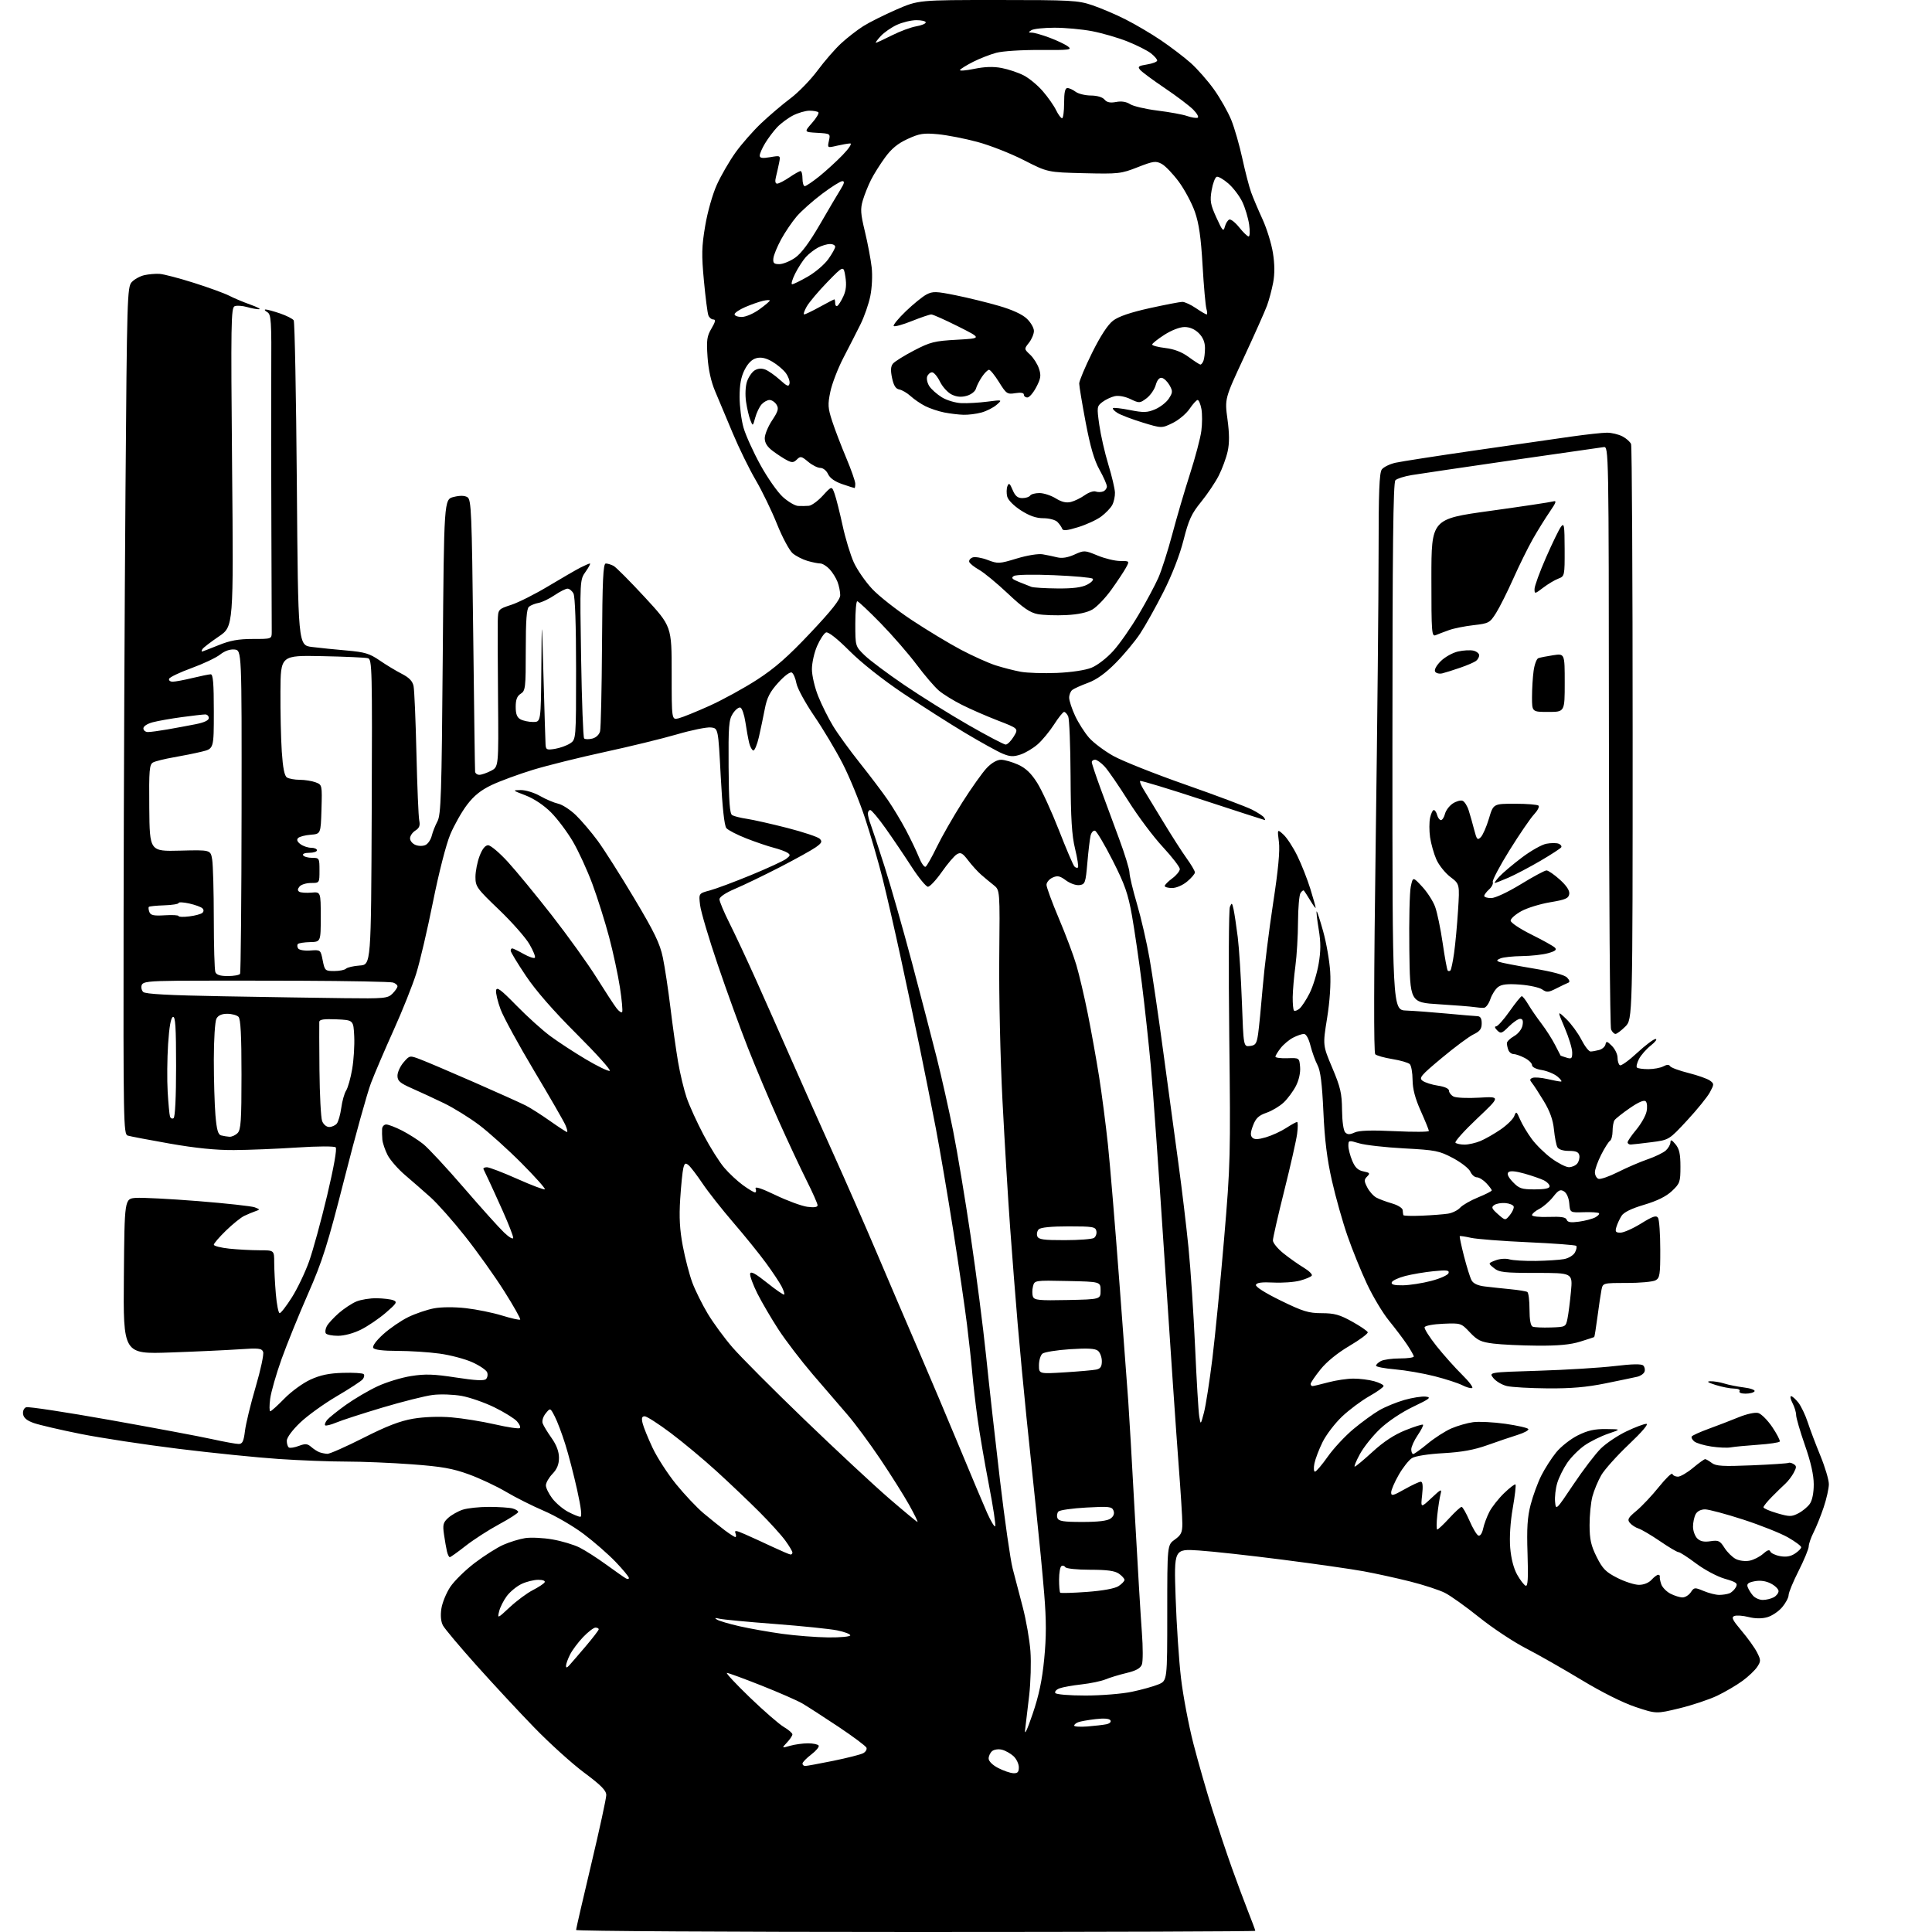 <?xml version="1.0" encoding="UTF-8" standalone="no"?>
<svg 
  version="1.1" 
  xmlns="http://www.w3.org/2000/svg" 
  xmlns:xlink="http://www.w3.org/1999/xlink" 
  xmlns:svg="http://www.w3.org/2000/svg"
  xmlns:rdf="http://www.w3.org/1999/02/22-rdf-syntax-ns#"
  xmlns:cc="http://creativecommons.org/ns#"
  xmlns:dc="http://purl.org/dc/elements/1.1/"
  viewBox="0 0 768 768"
  width="768"
  height="768"
>
<style>svg {background-color: white; }</style>"
<path stroke="none" fill="black" fill-rule="evenodd" d="M364.00,768.00C289.75,768.00 229.00,767.64 229.00,767.20C229.00,766.76 231.70,755.04 235.00,741.17C238.30,727.29 241.00,714.87 241.00,713.57C241.00,711.76 238.95,709.67 232.23,704.67C227.41,701.08 218.52,693.05 212.47,686.82C206.42,680.60 196.04,669.42 189.40,662.00C182.76,654.58 176.76,647.44 176.07,646.14C175.27,644.64 175.04,642.20 175.45,639.49C175.80,637.13 177.39,633.25 178.97,630.85C180.56,628.46 184.94,624.16 188.71,621.29C192.48,618.43 197.59,615.18 200.07,614.09C202.56,612.99 206.44,611.79 208.72,611.43C210.99,611.07 215.87,611.30 219.57,611.94C223.27,612.58 228.14,614.04 230.40,615.18C232.65,616.31 237.43,619.37 241.00,621.97C244.57,624.56 248.06,627.01 248.75,627.40C249.44,627.80 250.00,627.73 250.00,627.26C250.00,626.79 247.64,623.93 244.75,620.91C241.86,617.88 236.12,612.87 232.00,609.77C227.88,606.67 220.77,602.54 216.21,600.59C211.65,598.64 204.87,595.23 201.15,593.02C197.43,590.81 190.79,587.69 186.40,586.09C179.93,583.73 175.65,582.97 163.77,582.09C155.72,581.49 143.96,581.00 137.64,581.00C131.33,581.00 119.26,580.54 110.83,579.97C102.40,579.41 84.47,577.59 71.00,575.93C57.52,574.27 39.98,571.60 32.00,570.00C24.02,568.40 15.70,566.46 13.50,565.70C10.73,564.74 9.40,563.65 9.18,562.15C8.99,560.90 9.51,559.74 10.40,559.40C11.25,559.08 26.24,561.36 43.72,564.47C61.20,567.59 79.43,571.00 84.24,572.07C89.05,573.13 93.83,574.00 94.86,574.00C96.38,574.00 96.87,572.99 97.39,568.75C97.75,565.86 99.66,558.00 101.64,551.28C103.62,544.56 104.95,538.32 104.60,537.40C104.05,535.97 102.80,535.83 95.23,536.36C90.43,536.69 78.06,537.27 67.74,537.63C48.97,538.29 48.97,538.29 49.24,507.39C49.50,476.50 49.50,476.50 54.00,476.18C56.48,476.00 67.62,476.58 78.76,477.46C89.90,478.35 100.02,479.46 101.26,479.93C103.43,480.77 103.44,480.82 101.50,481.49C100.40,481.87 98.41,482.70 97.07,483.34C95.74,483.98 92.47,486.61 89.82,489.19C87.17,491.76 85.00,494.29 85.00,494.79C85.00,495.30 87.77,496.00 91.15,496.36C94.53,496.71 99.93,497.00 103.15,497.00C109.00,497.00 109.00,497.00 109.00,501.85C109.00,504.52 109.29,510.14 109.65,514.35C110.00,518.56 110.69,522.00 111.17,522.00C111.66,522.00 113.83,519.19 116.01,515.75C118.19,512.31 121.26,505.90 122.84,501.50C124.41,497.10 127.65,485.28 130.04,475.24C132.70,464.02 134.01,456.63 133.44,456.09C132.90,455.59 126.34,455.61 118.00,456.16C110.03,456.68 98.78,457.14 93.00,457.17C85.85,457.22 77.71,456.39 67.50,454.60C59.25,453.15 51.71,451.71 50.75,451.41C49.10,450.90 49.01,445.90 49.13,363.68C49.20,315.73 49.53,239.98 49.88,195.35C50.47,118.23 50.59,114.11 52.35,112.16C53.37,111.03 55.62,109.79 57.35,109.39C59.08,109.00 61.83,108.76 63.46,108.87C65.09,108.98 71.22,110.58 77.08,112.44C82.94,114.29 89.23,116.59 91.07,117.53C92.90,118.48 96.67,120.07 99.45,121.06C102.23,122.04 103.82,122.89 102.99,122.93C102.16,122.97 100.00,122.57 98.19,122.05C96.37,121.53 94.17,121.38 93.29,121.72C91.84,122.28 91.74,128.24 92.26,185.68C92.84,249.04 92.84,249.04 86.98,253.01C83.76,255.20 80.84,257.44 80.50,258.00C80.16,258.55 80.06,259.00 80.27,259.00C80.48,259.00 83.42,257.88 86.81,256.50C91.48,254.60 94.77,254.00 100.48,254.00C108.00,254.00 108.00,254.00 108.02,251.25C108.04,249.74 107.97,231.40 107.88,210.50C107.78,189.60 107.76,161.83 107.83,148.79C107.95,127.28 107.80,124.98 106.23,124.07C105.28,123.51 104.98,123.05 105.57,123.03C106.16,123.01 108.75,123.72 111.32,124.59C113.89,125.47 116.34,126.71 116.75,127.34C117.16,127.98 117.72,157.30 118.00,192.50C118.50,256.50 118.50,256.50 124.00,257.18C127.03,257.56 133.26,258.19 137.87,258.59C145.00,259.21 146.92,259.79 150.91,262.53C153.48,264.30 157.44,266.69 159.71,267.85C162.63,269.34 164.00,270.76 164.40,272.73C164.72,274.25 165.23,286.30 165.54,299.50C165.85,312.70 166.35,324.70 166.66,326.18C167.07,328.19 166.68,329.18 165.10,330.17C163.95,330.89 163.00,332.29 163.00,333.27C163.00,334.26 164.01,335.45 165.25,335.91C166.53,336.40 168.25,336.37 169.24,335.85C170.19,335.35 171.27,333.72 171.63,332.22C171.99,330.72 173.01,328.15 173.89,326.50C175.30,323.86 175.56,315.91 176.00,261.00C176.50,198.50 176.50,198.50 180.33,197.55C182.88,196.92 184.71,196.96 185.83,197.66C187.34,198.62 187.56,203.71 188.11,252.11C188.45,281.47 188.78,306.06 188.86,306.75C188.94,307.44 189.70,308.00 190.55,308.00C191.40,308.00 193.47,307.29 195.16,306.42C198.21,304.84 198.21,304.84 197.98,278.17C197.85,263.50 197.81,249.40 197.87,246.83C198.00,242.16 198.00,242.16 203.25,240.43C206.14,239.48 212.78,236.13 218.00,232.99C223.22,229.86 228.94,226.55 230.70,225.64C232.46,224.74 234.17,224.00 234.50,224.00C234.83,224.00 234.07,225.46 232.80,227.25C230.50,230.50 230.50,230.50 231.00,261.67C231.28,278.81 231.82,293.15 232.20,293.54C232.59,293.92 234.05,293.95 235.44,293.60C236.93,293.23 238.20,292.04 238.54,290.69C238.86,289.44 239.20,273.92 239.31,256.21C239.46,230.36 239.76,224.01 240.82,224.00C241.54,224.00 242.93,224.43 243.91,224.95C244.88,225.47 250.48,231.10 256.34,237.44C267.00,248.99 267.00,248.99 267.00,267.60C267.00,286.22 267.00,286.22 269.75,285.54C271.26,285.17 276.79,282.93 282.03,280.57C287.28,278.20 295.79,273.53 300.95,270.19C308.03,265.61 313.26,261.02 322.17,251.56C330.64,242.59 334.00,238.33 334.00,236.58C334.00,235.23 333.52,232.86 332.93,231.32C332.35,229.77 330.92,227.49 329.76,226.25C328.60,225.01 326.94,224.00 326.08,223.99C325.21,223.99 322.93,223.53 321.00,222.97C319.07,222.41 316.43,221.06 315.12,219.97C313.82,218.87 311.01,213.65 308.89,208.36C306.77,203.07 302.96,195.19 300.41,190.85C297.87,186.51 293.76,178.13 291.29,172.23C288.82,166.33 285.67,158.84 284.30,155.59C282.66,151.74 281.60,146.96 281.26,141.90C280.80,135.21 281.01,133.64 282.83,130.57C284.39,127.93 284.58,127.00 283.57,127.00C282.83,127.00 281.93,126.26 281.59,125.36C281.24,124.46 280.44,118.27 279.82,111.61C278.85,101.27 278.92,98.07 280.33,89.75C281.26,84.22 283.27,77.16 284.97,73.41C286.62,69.78 289.94,64.04 292.36,60.65C294.78,57.27 299.41,52.00 302.63,48.95C305.86,45.89 311.08,41.46 314.24,39.09C317.39,36.72 322.23,31.74 324.99,28.02C327.75,24.30 331.97,19.43 334.39,17.21C336.80,14.99 340.74,11.93 343.14,10.41C345.54,8.89 351.46,5.93 356.30,3.82C365.10,0.00 365.10,0.00 396.58,0.00C425.71,-0.00 428.52,0.15 434.17,2.06C437.53,3.19 443.48,5.73 447.39,7.70C451.30,9.67 457.65,13.41 461.50,16.02C465.35,18.63 470.65,22.66 473.28,24.99C475.90,27.32 480.09,32.07 482.57,35.55C485.06,39.03 488.15,44.50 489.45,47.69C490.74,50.89 492.72,57.77 493.85,63.00C494.98,68.22 496.56,74.30 497.36,76.50C498.16,78.70 500.19,83.49 501.87,87.15C503.55,90.81 505.41,96.81 506.00,100.49C506.72,104.98 506.75,108.88 506.10,112.34C505.56,115.18 504.46,119.30 503.65,121.50C502.84,123.70 498.73,132.93 494.51,142.00C486.83,158.50 486.83,158.50 487.94,166.66C488.72,172.42 488.74,176.19 488.00,179.48C487.43,182.05 485.85,186.34 484.49,189.03C483.13,191.71 479.97,196.42 477.47,199.49C473.63,204.20 472.53,206.59 470.47,214.71C468.96,220.68 465.91,228.52 462.47,235.32C459.42,241.35 455.25,248.80 453.21,251.88C451.17,254.96 446.80,260.21 443.50,263.54C439.42,267.67 435.90,270.19 432.50,271.44C429.75,272.45 426.94,273.72 426.25,274.26C425.56,274.80 425.00,276.20 425.01,277.37C425.02,278.54 426.08,281.78 427.38,284.57C428.68,287.35 431.17,291.26 432.92,293.26C434.68,295.26 439.03,298.52 442.60,300.52C446.17,302.51 459.09,307.65 471.31,311.93C483.53,316.21 495.40,320.68 497.70,321.84C499.99,323.01 502.15,324.43 502.49,324.99C502.84,325.54 502.98,326.00 502.81,326.00C502.64,326.00 491.52,322.39 478.09,317.99C464.67,313.59 453.48,310.19 453.22,310.44C452.97,310.70 453.60,312.25 454.63,313.90C455.66,315.54 459.16,321.30 462.41,326.70C465.67,332.09 469.83,338.59 471.66,341.13C473.50,343.68 475.00,346.23 475.00,346.80C475.00,347.36 473.62,348.99 471.92,350.41C470.15,351.90 467.61,353.00 465.92,353.00C464.32,353.00 463.00,352.63 463.00,352.19C463.00,351.74 464.35,350.38 466.00,349.16C467.65,347.94 469.00,346.27 469.00,345.46C469.00,344.65 465.95,340.69 462.23,336.67C458.50,332.66 452.35,324.45 448.56,318.43C444.77,312.42 440.54,306.26 439.15,304.75C437.76,303.24 436.04,302.00 435.31,302.00C434.59,302.00 434.00,302.43 434.00,302.96C434.00,303.49 435.53,308.10 437.40,313.21C439.27,318.32 442.64,327.45 444.89,333.50C447.14,339.55 448.98,345.57 448.99,346.88C448.99,348.18 450.34,353.81 451.98,359.38C453.61,364.94 455.86,374.68 456.96,381.00C458.07,387.32 460.55,404.20 462.47,418.50C464.40,432.80 467.08,452.60 468.44,462.50C469.80,472.40 471.60,487.48 472.45,496.00C473.30,504.52 474.48,522.30 475.07,535.50C475.66,548.70 476.40,561.08 476.71,563.00C477.28,566.50 477.28,566.50 478.59,561.54C479.31,558.81 480.82,549.13 481.94,540.04C483.05,530.94 485.15,509.55 486.59,492.50C489.12,462.73 489.20,459.54 488.65,412.00C488.34,384.77 488.45,361.60 488.90,360.50C489.63,358.71 489.79,358.82 490.37,361.50C490.72,363.15 491.47,368.10 492.02,372.50C492.57,376.90 493.31,388.51 493.67,398.30C494.32,416.10 494.32,416.10 496.89,415.80C499.11,415.54 499.55,414.88 500.12,411.00C500.48,408.52 501.30,400.20 501.94,392.50C502.58,384.80 504.44,369.78 506.07,359.13C508.13,345.72 508.84,338.18 508.38,334.63C507.73,329.50 507.73,329.50 510.23,331.80C511.60,333.06 514.09,336.88 515.75,340.30C517.41,343.71 519.72,349.58 520.89,353.36C522.05,357.13 523.00,360.50 523.00,360.86C522.99,361.21 522.04,359.93 520.88,358.00C519.72,356.07 518.57,354.29 518.33,354.03C518.09,353.77 517.47,354.22 516.96,355.03C516.45,355.84 516.01,361.00 515.98,366.50C515.96,372.00 515.49,379.88 514.94,384.00C514.39,388.12 513.91,393.67 513.87,396.32C513.84,398.97 514.06,401.40 514.38,401.71C514.69,402.03 515.67,401.69 516.55,400.96C517.44,400.22 519.24,397.48 520.57,394.85C521.90,392.23 523.52,386.99 524.17,383.21C525.06,378.01 525.07,374.66 524.21,369.46C523.59,365.68 523.21,362.46 523.38,362.29C523.55,362.12 524.72,365.70 525.98,370.24C527.25,374.78 528.51,382.00 528.77,386.28C529.08,391.16 528.62,398.05 527.53,404.79C525.81,415.51 525.81,415.51 529.61,424.51C532.86,432.20 533.42,434.62 533.48,441.23C533.53,445.79 534.05,449.45 534.75,450.15C535.67,451.07 536.54,451.07 538.50,450.18C540.28,449.37 545.14,449.21 554.53,449.66C561.94,450.02 568.00,449.98 568.00,449.57C568.00,449.17 566.55,445.61 564.79,441.67C562.54,436.66 561.56,432.93 561.52,429.29C561.50,426.42 561.00,423.60 560.42,423.02C559.83,422.43 556.72,421.52 553.50,421.00C550.28,420.48 547.21,419.61 546.68,419.08C546.05,418.45 546.12,388.44 546.87,334.30C547.51,288.21 548.02,236.52 548.01,219.44C548.00,195.79 548.30,187.97 549.28,186.63C549.98,185.67 552.43,184.47 554.72,183.95C557.02,183.44 571.18,181.24 586.20,179.07C601.21,176.89 618.46,174.42 624.51,173.56C630.57,172.70 637.01,172.00 638.81,172.00C640.62,172.00 643.37,172.66 644.93,173.46C646.48,174.27 648.04,175.65 648.38,176.54C648.72,177.44 649.00,229.24 649.00,291.66C649.00,405.15 649.00,405.15 646.08,408.08C644.47,409.68 642.72,411.00 642.18,411.00C641.65,411.00 640.86,410.21 640.43,409.25C639.99,408.29 639.61,355.75 639.57,292.50C639.50,178.11 639.49,177.50 637.50,177.73C636.40,177.86 619.98,180.22 601.00,182.97C582.02,185.72 564.11,188.37 561.19,188.85C558.27,189.33 555.35,190.25 554.70,190.90C553.81,191.79 553.52,217.70 553.51,296.79C553.50,401.50 553.50,401.50 559.00,401.71C562.02,401.82 569.23,402.36 575.00,402.90C580.77,403.44 586.29,403.91 587.25,403.94C588.49,403.98 589.00,404.82 589.00,406.81C589.00,409.01 588.28,409.97 585.75,411.18C583.96,412.03 578.29,416.25 573.14,420.55C564.72,427.57 563.95,428.49 565.52,429.64C566.48,430.34 569.23,431.21 571.64,431.57C574.31,431.97 576.00,432.75 576.00,433.58C576.00,434.32 576.80,435.36 577.79,435.88C578.77,436.41 583.38,436.62 588.04,436.34C596.50,435.84 596.50,435.84 587.15,444.67C582.01,449.53 578.15,453.84 578.57,454.25C578.99,454.66 580.62,455.00 582.20,455.00C583.77,455.00 586.62,454.35 588.52,453.56C590.42,452.76 594.04,450.69 596.56,448.96C599.07,447.23 601.50,444.84 601.94,443.66C602.69,441.65 602.85,441.74 604.25,445.00C605.08,446.93 607.16,450.41 608.88,452.74C610.59,455.07 614.13,458.55 616.75,460.46C619.36,462.38 622.46,463.96 623.63,463.98C624.80,463.99 626.30,463.35 626.96,462.55C627.62,461.75 628.00,460.29 627.81,459.30C627.54,457.95 626.51,457.50 623.66,457.50C621.32,457.50 619.57,456.93 619.07,456.00C618.63,455.18 618.02,452.02 617.72,449.00C617.34,445.16 616.12,441.75 613.69,437.72C611.76,434.54 609.65,431.28 608.98,430.48C608.02,429.32 608.07,428.91 609.22,428.47C610.01,428.16 612.65,428.37 615.08,428.93C617.51,429.49 619.95,429.95 620.50,429.94C621.05,429.94 620.43,429.05 619.13,427.96C617.83,426.87 615.01,425.71 612.88,425.36C610.60,425.00 609.00,424.19 609.00,423.40C609.00,422.66 607.67,421.36 606.05,420.53C604.43,419.69 602.45,419.00 601.66,419.00C600.86,419.00 599.94,418.29 599.61,417.42C599.27,416.55 599.00,415.31 599.01,414.67C599.01,414.03 600.30,412.77 601.87,411.88C603.50,410.95 604.93,409.14 605.22,407.63C605.57,405.78 605.30,405.00 604.28,405.00C603.49,405.00 601.47,406.38 599.78,408.07C596.99,410.86 596.57,410.99 595.14,409.57C594.20,408.63 594.03,408.00 594.72,408.00C595.35,408.00 597.77,405.30 600.08,402.00C602.40,398.70 604.58,396.00 604.93,396.00C605.28,396.00 606.43,397.46 607.49,399.25C608.54,401.04 610.91,404.48 612.76,406.90C614.60,409.32 617.04,413.15 618.18,415.40C619.32,417.66 620.30,419.56 620.37,419.63C620.44,419.69 621.51,420.06 622.75,420.44C624.72,421.05 625.00,420.78 624.97,418.32C624.96,416.77 623.62,412.38 621.99,408.57C619.04,401.64 619.04,401.64 622.61,405.07C624.57,406.96 627.27,410.64 628.61,413.25C629.94,415.86 631.59,417.99 632.27,417.99C632.95,417.98 634.49,417.71 635.70,417.38C636.90,417.06 638.03,416.06 638.21,415.16C638.48,413.77 638.86,413.86 640.76,415.76C641.99,416.99 643.00,419.10 643.00,420.44C643.00,421.78 643.42,423.14 643.93,423.46C644.44,423.77 647.54,421.55 650.81,418.51C654.09,415.48 657.38,413.00 658.13,413.01C658.89,413.02 658.03,414.18 656.23,415.60C654.43,417.02 652.31,419.43 651.52,420.96C650.73,422.49 650.36,424.03 650.71,424.37C651.05,424.72 653.09,425.00 655.23,425.00C657.38,425.00 660.06,424.50 661.19,423.90C662.60,423.14 663.46,423.12 663.89,423.83C664.24,424.40 667.54,425.62 671.23,426.54C674.91,427.47 678.73,428.82 679.71,429.54C681.43,430.80 681.43,430.99 679.72,434.18C678.75,436.01 674.69,441.02 670.71,445.32C663.47,453.14 663.47,453.14 656.48,454.04C652.64,454.53 648.94,454.95 648.25,454.97C647.56,454.99 647.00,454.59 647.00,454.09C647.00,453.60 648.54,451.35 650.42,449.10C652.30,446.84 654.15,443.61 654.52,441.90C654.90,440.19 654.76,438.36 654.21,437.81C653.55,437.15 651.40,438.06 647.86,440.50C644.91,442.53 642.17,444.71 641.77,445.34C641.36,445.98 641.02,447.94 641.02,449.69C641.01,451.45 640.54,453.17 639.98,453.51C639.42,453.86 637.85,456.34 636.48,459.04C635.12,461.73 634.00,464.86 634.00,466.00C634.00,467.13 634.63,468.30 635.40,468.60C636.16,468.89 639.65,467.69 643.14,465.93C646.63,464.17 651.94,461.88 654.93,460.85C657.91,459.83 661.18,458.24 662.18,457.34C663.18,456.43 664.01,454.97 664.03,454.10C664.06,452.88 664.54,453.07 666.03,454.86C667.55,456.68 668.00,458.73 668.00,463.74C668.00,469.86 667.79,470.46 664.62,473.45C662.34,475.60 658.76,477.37 653.58,478.91C648.48,480.42 645.47,481.90 644.57,483.34C643.82,484.53 642.91,486.51 642.54,487.75C641.98,489.63 642.25,490.00 644.16,490.00C645.43,490.00 649.11,488.37 652.34,486.37C657.05,483.46 658.40,483.01 659.10,484.12C659.58,484.88 659.98,490.55 659.98,496.71C660.00,506.79 659.80,508.04 658.07,508.96C657.00,509.53 651.86,510.00 646.65,510.00C637.16,510.00 637.16,510.00 636.61,512.75C636.31,514.26 635.59,519.07 635.02,523.43C634.44,527.79 633.86,531.43 633.73,531.50C633.61,531.58 631.09,532.40 628.14,533.32C624.31,534.52 619.43,534.98 611.14,534.92C604.74,534.87 596.87,534.50 593.67,534.10C588.69,533.48 587.32,532.83 584.31,529.65C580.82,525.95 580.74,525.92 573.73,526.21C569.78,526.37 566.50,526.98 566.30,527.59C566.10,528.18 568.24,531.56 571.05,535.09C573.86,538.61 578.43,543.73 581.20,546.46C583.98,549.19 585.77,551.58 585.19,551.77C584.61,551.96 582.84,551.45 581.25,550.63C579.66,549.81 574.70,548.20 570.23,547.06C565.76,545.92 558.70,544.70 554.55,544.34C550.40,543.99 547.00,543.34 547.00,542.89C547.00,542.44 547.87,541.60 548.93,541.04C550.00,540.47 553.37,540.00 556.43,540.00C559.50,540.00 562.00,539.65 562.00,539.23C562.00,538.81 560.79,536.67 559.32,534.48C557.85,532.29 554.62,528.02 552.16,525.00C549.69,521.98 545.76,515.42 543.42,510.44C541.07,505.45 537.58,496.85 535.66,491.32C533.73,485.79 530.95,475.92 529.47,469.38C527.53,460.85 526.57,453.14 526.07,442.00C525.55,430.72 524.92,425.66 523.73,423.40C522.84,421.70 521.58,418.21 520.93,415.65C520.22,412.83 519.20,411.00 518.33,411.00C517.54,411.00 515.61,411.67 514.04,412.48C512.46,413.29 510.24,415.15 509.09,416.61C507.94,418.08 507.00,419.62 507.00,420.05C507.00,420.47 509.14,420.75 511.75,420.66C516.50,420.50 516.50,420.50 516.81,424.18C516.99,426.41 516.34,429.36 515.15,431.68C514.07,433.78 511.89,436.73 510.31,438.23C508.73,439.73 505.66,441.57 503.47,442.33C500.35,443.41 499.21,444.49 498.10,447.40C497.06,450.13 496.99,451.39 497.81,452.21C498.64,453.04 500.05,453.01 503.22,452.09C505.57,451.40 509.18,449.75 511.23,448.42C513.28,447.09 515.25,446.00 515.61,446.00C515.97,446.00 515.97,448.14 515.62,450.75C515.27,453.36 512.96,463.56 510.49,473.41C508.02,483.27 506.00,492.12 506.00,493.10C506.00,494.07 507.91,496.40 510.25,498.27C512.59,500.14 516.19,502.68 518.26,503.92C520.32,505.16 521.77,506.57 521.46,507.06C521.16,507.55 519.06,508.45 516.79,509.06C514.53,509.67 509.75,510.02 506.17,509.83C501.63,509.60 499.54,509.87 499.25,510.74C499.00,511.50 502.85,513.94 509.08,516.99C517.94,521.32 520.15,522.00 525.41,522.01C530.42,522.02 532.55,522.61 537.44,525.33C540.70,527.14 543.52,529.06 543.70,529.59C543.87,530.11 540.59,532.56 536.41,535.02C531.67,537.82 527.34,541.34 524.91,544.38C522.76,547.06 521.00,549.65 521.00,550.13C521.00,550.61 521.34,550.99 521.75,550.99C522.16,550.98 524.98,550.31 528.00,549.50C531.02,548.69 535.52,548.02 538.00,548.02C540.48,548.01 544.19,548.48 546.25,549.05C548.31,549.63 550.00,550.48 550.00,550.95C550.00,551.42 547.45,553.25 544.33,555.01C541.21,556.77 536.34,560.40 533.50,563.09C530.67,565.77 527.18,570.33 525.75,573.23C524.32,576.13 522.86,579.96 522.50,581.75C522.14,583.54 522.24,585.00 522.72,585.00C523.21,585.00 525.50,582.31 527.82,579.02C530.14,575.73 534.73,570.80 538.03,568.06C541.32,565.32 545.92,561.97 548.25,560.62C550.59,559.26 555.08,557.42 558.24,556.51C561.39,555.61 565.22,555.01 566.74,555.18C569.11,555.46 568.41,556.02 561.73,559.21C557.22,561.36 551.74,565.02 548.65,567.95C545.72,570.71 542.10,575.23 540.60,577.99C539.10,580.75 538.17,583.00 538.53,583.00C538.90,583.00 542.10,580.34 545.65,577.09C550.01,573.09 554.23,570.32 558.67,568.54C562.29,567.09 565.44,566.10 565.67,566.34C565.91,566.57 564.95,568.46 563.55,570.52C562.15,572.59 561.00,575.12 561.00,576.14C561.00,577.16 561.35,578.00 561.77,578.00C562.19,578.00 564.78,576.14 567.52,573.87C570.26,571.60 574.50,568.88 576.94,567.82C579.38,566.77 583.26,565.65 585.57,565.34C587.88,565.02 593.65,565.31 598.39,565.98C603.13,566.66 607.25,567.59 607.53,568.06C607.82,568.52 605.91,569.57 603.28,570.39C600.65,571.21 595.23,573.05 591.22,574.48C586.00,576.35 581.07,577.25 573.72,577.66C567.66,578.00 562.59,578.80 561.26,579.63C560.03,580.40 557.67,583.39 556.02,586.27C554.37,589.14 553.01,592.29 553.01,593.26C553.00,594.78 553.72,594.61 558.33,592.01C561.26,590.35 564.17,589.00 564.78,589.00C565.54,589.00 565.72,590.69 565.32,594.25C564.74,599.50 564.74,599.50 569.01,595.50C572.89,591.86 573.22,591.72 572.63,594.00C572.27,595.38 571.70,599.09 571.35,602.25C571.00,605.41 570.99,608.00 571.34,608.00C571.68,608.00 573.83,605.98 576.11,603.50C578.39,601.02 580.59,599.00 581.00,599.00C581.42,599.00 582.82,601.46 584.13,604.47C585.43,607.48 587.03,610.16 587.68,610.41C588.38,610.69 589.15,609.57 589.56,607.69C589.93,605.94 591.05,602.92 592.04,601.00C593.02,599.08 595.66,595.73 597.90,593.56C600.13,591.40 602.17,589.84 602.43,590.10C602.69,590.36 602.20,594.60 601.34,599.53C600.38,605.04 599.99,611.11 600.33,615.26C600.68,619.53 601.70,623.48 603.10,625.97C604.32,628.13 605.84,630.11 606.48,630.35C607.35,630.69 607.54,627.40 607.22,617.65C606.88,607.46 607.16,603.06 608.47,598.07C609.39,594.54 611.29,589.36 612.69,586.57C614.09,583.78 616.75,579.63 618.61,577.34C620.46,575.06 624.32,572.02 627.19,570.59C631.15,568.62 633.84,568.02 638.45,568.07C644.50,568.14 644.50,568.14 639.26,569.93C636.38,570.91 632.18,572.99 629.93,574.55C627.67,576.11 624.56,579.23 623.02,581.47C621.48,583.71 619.68,587.34 619.03,589.52C618.37,591.71 617.98,595.07 618.17,596.99C618.50,600.46 618.55,600.41 625.50,590.03C629.35,584.28 634.25,577.87 636.38,575.78C638.52,573.69 643.08,570.63 646.53,568.99C649.97,567.34 653.54,566.00 654.46,566.00C655.46,566.00 652.65,569.30 647.52,574.15C642.78,578.64 637.84,584.15 636.53,586.40C635.23,588.66 633.65,592.46 633.01,594.86C632.38,597.27 631.87,602.40 631.88,606.27C631.90,611.96 632.45,614.40 634.70,618.91C637.07,623.64 638.34,624.92 642.93,627.25C645.92,628.76 649.78,630.00 651.52,630.00C653.42,630.00 655.42,629.20 656.50,628.00C657.50,626.90 658.69,626.00 659.15,626.00C659.62,626.00 659.91,626.34 659.80,626.75C659.69,627.16 659.95,628.52 660.37,629.76C660.80,631.00 662.44,632.69 664.02,633.51C665.60,634.33 667.77,635.00 668.83,635.00C669.89,635.00 671.37,634.07 672.13,632.94C673.43,630.98 673.68,630.96 677.22,632.44C679.26,633.30 682.04,634.00 683.39,634.00C684.73,634.00 686.56,633.72 687.45,633.38C688.33,633.04 689.49,631.95 690.03,630.95C690.87,629.37 690.31,628.94 685.60,627.57C682.62,626.71 677.52,623.99 674.21,621.50C670.92,619.03 667.78,617.00 667.23,617.00C666.68,617.00 663.37,615.04 659.87,612.64C656.36,610.25 652.53,607.98 651.34,607.61C650.15,607.23 648.60,606.22 647.89,605.37C646.79,604.04 647.18,603.33 650.55,600.53C652.72,598.72 656.74,594.45 659.47,591.04C662.21,587.63 664.61,585.32 664.81,585.92C665.00,586.51 665.99,587.00 666.99,587.00C667.99,587.00 670.70,585.42 673.00,583.50C675.30,581.58 677.48,580.01 677.84,580.03C678.21,580.05 679.40,580.74 680.49,581.57C682.14,582.81 684.91,582.97 696.41,582.49C704.07,582.17 710.62,581.73 710.97,581.52C711.31,581.31 712.23,581.52 713.00,582.00C714.20,582.74 714.20,583.25 713.03,585.44C712.27,586.86 710.79,588.80 709.74,589.76C708.68,590.72 706.29,593.05 704.41,594.95C702.53,596.84 701.00,598.74 701.00,599.17C701.00,599.59 703.45,600.66 706.44,601.53C711.37,602.96 712.17,602.96 714.88,601.56C716.53,600.71 718.58,599.01 719.44,597.78C720.40,596.41 721.00,593.43 720.99,590.03C720.98,586.31 719.84,581.23 717.49,574.51C715.57,569.02 714.00,563.62 713.99,562.51C713.99,561.40 713.34,559.26 712.55,557.75C711.76,556.24 711.51,555.00 711.99,555.00C712.46,555.00 713.76,556.15 714.87,557.56C715.97,558.96 717.64,562.45 718.58,565.31C719.51,568.16 721.79,574.19 723.64,578.69C725.49,583.20 727.00,588.28 727.00,589.97C727.00,591.67 726.07,595.83 724.93,599.21C723.79,602.59 721.99,607.06 720.93,609.14C719.87,611.22 719.00,613.73 719.00,614.71C718.99,615.69 717.19,620.05 715.00,624.40C712.80,628.74 711.00,633.09 711.00,634.07C711.00,635.05 709.85,637.22 708.44,638.89C707.03,640.57 704.35,642.36 702.48,642.88C700.31,643.48 697.65,643.45 695.07,642.79C692.86,642.23 690.33,642.04 689.44,642.38C688.14,642.88 688.68,643.98 692.29,648.25C694.74,651.14 697.51,655.00 698.44,656.83C700.00,659.89 700.00,660.35 698.53,662.60C697.65,663.94 695.03,666.44 692.71,668.14C690.40,669.85 685.86,672.51 682.64,674.06C679.41,675.60 672.64,677.86 667.59,679.08C658.40,681.30 658.40,681.30 650.14,678.55C645.12,676.87 636.74,672.68 628.72,667.83C621.47,663.45 611.49,657.76 606.52,655.20C601.56,652.64 593.23,647.11 588.00,642.91C582.77,638.71 576.65,634.34 574.40,633.20C572.14,632.05 565.84,629.99 560.40,628.63C554.95,627.27 546.67,625.45 542.00,624.60C537.33,623.74 522.92,621.68 510.00,620.02C497.07,618.36 482.04,616.70 476.59,616.34C466.67,615.68 466.67,615.68 467.33,635.09C467.69,645.77 468.65,660.17 469.47,667.10C470.28,674.04 472.50,685.74 474.39,693.10C476.29,700.47 479.70,712.35 481.97,719.50C484.25,726.65 487.71,737.00 489.68,742.50C491.64,748.00 494.54,755.77 496.12,759.78C497.71,763.78 499.00,767.27 499.00,767.53C499.00,767.79 438.25,768.00 364.00,768.00zM402.75,704.87C404.51,704.97 405.00,704.46 405.00,702.54C405.00,701.19 404.06,699.20 402.90,698.12C401.75,697.05 399.68,695.89 398.31,695.54C396.93,695.19 395.18,695.44 394.40,696.08C393.63,696.72 393.00,698.05 393.00,699.04C393.00,700.10 394.53,701.63 396.75,702.79C398.81,703.86 401.51,704.80 402.75,704.87zM320.09,702.00C320.69,702.00 325.72,701.08 331.26,699.95C336.79,698.82 342.14,697.46 343.13,696.93C344.12,696.40 344.70,695.41 344.43,694.73C344.15,694.06 339.10,690.29 333.21,686.36C327.32,682.44 320.89,678.29 318.92,677.14C316.95,675.99 309.64,672.79 302.66,670.02C295.68,667.26 289.52,665.00 288.96,665.00C288.41,665.00 292.50,669.39 298.06,674.75C303.62,680.11 309.71,685.40 311.58,686.50C313.45,687.60 314.98,688.92 314.99,689.44C315.00,689.95 314.03,691.40 312.85,692.66C310.70,694.95 310.70,694.95 314.09,693.97C315.96,693.44 319.15,693.00 321.18,693.00C323.22,693.00 325.13,693.40 325.43,693.89C325.73,694.38 324.41,695.98 322.49,697.44C320.57,698.90 319.00,700.53 319.00,701.05C319.00,701.57 319.49,702.00 320.09,702.00zM410.48,681.34C412.99,673.99 414.26,667.96 415.09,659.44C415.95,650.60 415.95,644.21 415.09,633.60C414.46,625.84 413.07,611.40 412.01,601.50C410.95,591.60 409.17,574.50 408.05,563.50C406.93,552.50 405.34,535.62 404.52,526.00C403.70,516.38 402.36,499.27 401.54,488.00C400.72,476.73 399.35,454.00 398.50,437.50C397.64,420.91 397.07,395.50 397.22,380.66C397.49,353.82 397.49,353.82 395.00,351.85C393.62,350.77 391.38,348.90 390.00,347.69C388.62,346.49 386.30,343.92 384.84,342.00C382.60,339.06 381.88,338.68 380.35,339.60C379.34,340.21 376.66,343.36 374.39,346.60C372.11,349.85 369.63,352.50 368.88,352.50C368.12,352.50 365.18,348.90 362.33,344.50C359.49,340.10 354.85,333.24 352.02,329.25C349.19,325.26 346.45,322.00 345.94,322.00C345.42,322.00 345.00,322.65 345.00,323.43C345.00,324.22 345.49,326.14 346.09,327.68C346.68,329.23 349.18,336.80 351.64,344.50C354.10,352.20 358.97,369.30 362.48,382.50C365.98,395.70 370.43,412.80 372.37,420.50C374.30,428.20 377.24,441.28 378.89,449.56C380.54,457.84 383.69,476.74 385.88,491.56C388.08,506.38 390.83,527.73 391.99,539.00C393.14,550.27 395.64,572.55 397.52,588.50C399.41,604.45 401.67,620.20 402.54,623.50C403.41,626.80 405.22,633.72 406.56,638.87C407.91,644.03 409.28,651.90 409.61,656.37C409.94,660.84 409.71,668.77 409.11,674.00C408.50,679.23 407.78,685.30 407.51,687.50C407.19,690.08 408.24,687.90 410.48,681.34zM432.25,686.30C435.14,686.07 438.53,685.68 439.79,685.42C441.12,685.14 441.80,684.48 441.41,683.85C440.97,683.15 438.83,682.98 435.45,683.38C432.55,683.72 429.46,684.27 428.59,684.61C427.71,684.94 427.00,685.55 427.00,685.96C427.00,686.37 429.36,686.52 432.25,686.30zM431.49,674.00C437.75,674.00 446.05,673.33 449.93,672.51C453.82,671.70 458.57,670.37 460.50,669.57C464.00,668.10 464.00,668.10 464.00,641.12C464.00,614.14 464.00,614.14 467.00,612.00C469.51,610.21 470.00,609.19 470.00,605.68C470.00,603.38 469.33,592.73 468.50,582.00C467.67,571.27 465.19,535.05 462.99,501.50C460.79,467.95 458.32,433.07 457.49,424.00C456.66,414.93 455.05,400.07 453.91,391.00C452.77,381.93 451.00,369.77 449.98,364.00C448.42,355.24 447.15,351.61 442.30,342.05C439.11,335.76 435.95,330.44 435.29,330.23C434.62,330.03 433.83,330.90 433.52,332.18C433.22,333.46 432.64,338.32 432.24,343.00C431.55,350.95 431.35,351.52 429.11,351.84C427.77,352.03 425.43,351.21 423.75,349.98C421.30,348.16 420.36,347.97 418.39,348.87C417.08,349.47 416.00,350.76 416.00,351.73C416.00,352.71 418.21,358.72 420.91,365.09C423.61,371.45 426.74,379.78 427.86,383.58C428.99,387.39 431.04,396.12 432.42,403.00C433.80,409.88 435.82,421.12 436.91,428.00C437.99,434.88 439.57,447.02 440.42,455.00C441.26,462.98 443.30,487.50 444.95,509.50C446.60,531.50 448.20,552.88 448.50,557.00C448.81,561.12 449.97,581.15 451.08,601.50C452.20,621.85 453.47,643.23 453.92,649.00C454.36,654.77 454.36,660.46 453.93,661.63C453.36,663.17 451.65,664.12 447.82,665.04C444.89,665.74 441.13,666.89 439.46,667.58C437.78,668.28 433.51,669.17 429.96,669.57C426.41,669.96 422.46,670.67 421.19,671.14C419.92,671.61 419.16,672.45 419.50,673.00C419.85,673.57 424.97,674.00 431.49,674.00zM226.33,661.96C227.06,661.16 229.99,657.77 232.83,654.42C235.67,651.08 238.00,648.04 238.00,647.67C238.00,647.30 237.42,647.00 236.70,647.00C235.99,647.00 233.79,648.69 231.81,650.75C229.84,652.81 227.50,655.94 226.61,657.70C225.72,659.46 225.00,661.47 225.00,662.16C225.00,663.08 225.36,663.03 226.33,661.96zM329.25,650.90C334.06,650.95 338.00,650.58 338.00,650.07C338.00,649.56 335.64,648.67 332.75,648.09C329.86,647.51 318.73,646.37 308.00,645.55C297.27,644.74 287.38,643.80 286.00,643.47C284.19,643.03 283.91,643.13 285.00,643.81C285.82,644.34 289.88,645.53 294.00,646.47C298.12,647.40 305.77,648.76 311.00,649.48C316.23,650.20 324.44,650.84 329.25,650.90zM202.70,638.84C205.46,636.28 209.55,633.25 211.79,632.11C214.03,630.96 216.15,629.57 216.49,629.01C216.86,628.41 215.84,628.00 213.96,628.00C212.22,628.00 209.25,628.74 207.34,629.64C205.44,630.54 202.82,632.68 201.52,634.39C200.22,636.10 198.83,638.85 198.42,640.50C197.70,643.48 197.73,643.47 202.70,638.84zM700.72,636.00C702.05,636.00 704.00,635.53 705.07,634.96C706.13,634.40 707.00,633.28 707.00,632.49C707.00,631.70 705.64,630.35 703.97,629.49C701.98,628.46 699.78,628.14 697.54,628.56C694.94,629.05 694.28,629.59 694.72,630.85C695.04,631.76 695.98,633.29 696.81,634.25C697.63,635.21 699.39,636.00 700.72,636.00zM432.08,632.81C438.46,632.33 443.16,631.47 444.64,630.50C445.94,629.65 447.00,628.54 447.00,628.03C447.00,627.53 446.00,626.41 444.78,625.56C443.16,624.42 440.06,624.00 433.34,624.00C428.17,624.00 423.84,623.55 423.49,622.98C423.14,622.42 422.44,622.23 421.93,622.54C421.42,622.86 421.00,625.27 421.00,627.89C421.00,630.52 421.20,632.87 421.45,633.11C421.69,633.36 426.48,633.22 432.08,632.81zM695.50,620.39C697.15,620.06 699.57,618.82 700.89,617.64C702.52,616.18 703.41,615.89 703.71,616.72C703.95,617.39 705.69,618.23 707.58,618.58C709.96,619.03 711.77,618.72 713.50,617.59C714.88,616.69 716.00,615.55 716.00,615.05C716.00,614.55 713.64,612.80 710.75,611.14C707.86,609.49 699.88,606.31 693.00,604.07C686.12,601.84 679.28,600.01 677.79,600.00C676.12,600.00 674.67,600.75 674.04,601.93C673.47,603.00 673.00,605.22 673.00,606.86C673.00,608.51 673.75,610.61 674.67,611.53C675.87,612.72 677.36,613.05 679.92,612.66C683.11,612.18 683.72,612.46 685.50,615.28C686.60,617.02 688.63,619.02 690.00,619.72C691.41,620.44 693.81,620.73 695.50,620.39zM178.80,619.00C178.48,619.00 177.98,617.99 177.68,616.75C177.39,615.51 176.85,612.47 176.50,610.00C175.93,606.09 176.16,605.21 178.17,603.38C179.45,602.23 182.03,600.76 183.90,600.14C185.77,599.51 190.49,599.01 194.40,599.01C198.30,599.02 202.51,599.30 203.75,599.63C204.99,599.96 206.00,600.59 206.00,601.03C206.00,601.47 202.58,603.67 198.40,605.93C194.22,608.18 188.23,612.05 185.09,614.51C181.95,616.98 179.11,619.00 178.80,619.00zM314.25,617.95C314.66,617.98 315.00,617.62 315.00,617.15C315.00,616.68 313.73,614.55 312.17,612.40C310.61,610.26 305.96,605.12 301.84,601.00C297.72,596.88 290.11,589.63 284.92,584.90C279.74,580.17 271.51,573.31 266.63,569.65C261.76,565.99 257.10,563.00 256.28,563.00C255.16,563.00 254.95,563.69 255.44,565.75C255.80,567.26 257.58,571.65 259.39,575.50C261.20,579.35 265.42,585.88 268.77,590.00C272.12,594.12 277.03,599.32 279.68,601.55C282.33,603.77 286.12,606.81 288.09,608.30C290.07,609.78 291.97,611.00 292.31,611.00C292.66,611.00 292.68,610.32 292.36,609.49C291.88,608.24 292.54,608.31 296.14,609.89C298.54,610.94 303.43,613.18 307.00,614.86C310.57,616.53 313.84,617.93 314.25,617.95zM395.60,606.73C395.92,606.41 394.80,599.03 393.12,590.33C391.43,581.62 389.40,569.77 388.60,564.00C387.80,558.23 386.86,550.12 386.51,546.00C386.16,541.88 385.21,533.10 384.39,526.50C383.58,519.90 381.12,503.13 378.94,489.23C376.75,475.33 373.63,457.04 372.02,448.59C370.40,440.13 367.51,425.63 365.60,416.36C363.69,407.09 360.27,390.95 358.01,380.50C355.75,370.05 352.55,356.10 350.91,349.50C349.26,342.90 346.10,331.99 343.88,325.26C341.66,318.53 337.65,308.75 334.96,303.53C332.28,298.31 327.20,289.81 323.68,284.65C320.16,279.49 316.97,273.65 316.60,271.67C316.23,269.69 315.41,267.75 314.78,267.36C314.11,266.95 311.88,268.60 309.38,271.35C306.05,275.03 304.89,277.28 304.03,281.77C303.42,284.92 302.36,289.98 301.67,293.00C300.97,296.02 299.98,298.42 299.45,298.33C298.93,298.23 298.19,296.88 297.81,295.33C297.43,293.77 296.75,290.06 296.31,287.08C295.86,284.10 294.97,281.48 294.31,281.27C293.66,281.05 292.31,282.13 291.31,283.66C289.72,286.11 289.52,288.62 289.63,304.84C289.72,318.65 290.08,323.43 291.04,324.03C291.75,324.46 294.39,325.13 296.92,325.50C299.44,325.88 306.68,327.51 313.00,329.13C319.32,330.76 325.10,332.68 325.84,333.41C326.95,334.52 326.69,335.09 324.27,336.81C322.67,337.94 316.22,341.52 309.93,344.76C303.65,347.99 295.69,351.83 292.25,353.29C288.41,354.92 286.00,356.54 286.00,357.49C286.00,358.35 287.79,362.60 289.97,366.95C292.16,371.30 296.94,381.52 300.60,389.68C304.25,397.83 310.50,411.93 314.49,421.00C318.48,430.07 325.90,446.73 330.98,458.00C336.07,469.27 343.96,487.27 348.52,498.00C353.07,508.73 360.49,526.05 365.00,536.50C369.50,546.95 376.93,564.50 381.49,575.50C386.05,586.50 390.96,598.16 392.40,601.40C393.85,604.65 395.29,607.05 395.60,606.73zM364.72,605.00C364.97,605.00 363.48,601.96 361.42,598.25C359.35,594.54 354.18,586.33 349.93,580.00C345.67,573.67 339.79,565.72 336.85,562.33C333.91,558.93 327.71,551.73 323.08,546.33C318.45,540.92 312.32,532.90 309.45,528.50C306.59,524.10 302.81,517.65 301.06,514.17C299.32,510.68 298.02,507.15 298.19,506.31C298.42,505.21 300.26,506.21 304.90,509.91C308.42,512.73 311.49,514.84 311.72,514.61C311.96,514.38 311.49,512.91 310.68,511.34C309.87,509.78 307.07,505.57 304.45,502.00C301.84,498.43 296.02,491.23 291.51,486.00C287.01,480.77 281.50,473.78 279.27,470.46C277.04,467.14 274.54,463.86 273.72,463.18C272.48,462.16 272.13,462.35 271.63,464.34C271.30,465.66 270.74,471.19 270.39,476.62C269.92,483.91 270.20,488.82 271.43,495.35C272.35,500.21 274.05,506.74 275.21,509.85C276.37,512.96 279.12,518.50 281.31,522.16C283.50,525.82 287.93,531.87 291.17,535.61C294.40,539.35 307.27,552.27 319.77,564.31C332.27,576.36 347.40,590.44 353.38,595.61C359.36,600.77 364.47,605.00 364.72,605.00zM430.28,605.00C436.56,605.00 440.22,604.56 441.47,603.64C442.69,602.75 443.09,601.67 442.64,600.50C442.02,598.89 440.93,598.77 431.86,599.27C426.32,599.57 421.32,600.28 420.76,600.84C420.19,601.41 420.01,602.57 420.34,603.43C420.82,604.70 422.72,605.00 430.28,605.00zM230.65,602.96C231.43,602.99 231.04,599.58 229.42,592.25C228.11,586.34 225.98,578.12 224.67,574.00C223.37,569.87 221.51,564.94 220.52,563.05C218.74,559.60 218.74,559.60 216.92,561.85C215.89,563.12 215.37,564.83 215.72,565.80C216.05,566.73 217.65,569.37 219.27,571.65C221.23,574.43 222.20,577.03 222.20,579.49C222.20,582.10 221.44,583.98 219.60,585.90C218.17,587.39 217.00,589.44 217.00,590.46C217.00,591.48 218.15,593.82 219.55,595.66C220.96,597.50 223.77,599.89 225.80,600.96C227.84,602.03 230.02,602.93 230.65,602.96zM130.14,577.92C131.04,577.96 137.49,575.11 144.46,571.58C153.78,566.86 159.03,564.84 164.28,563.95C168.63,563.22 174.57,563.01 179.46,563.42C183.88,563.79 191.66,565.04 196.75,566.21C201.84,567.38 206.30,568.04 206.66,567.67C207.02,567.31 206.49,566.09 205.47,564.97C204.45,563.84 200.44,561.36 196.56,559.45C192.68,557.55 186.82,555.50 183.54,554.90C180.26,554.31 175.09,554.13 172.04,554.51C168.99,554.89 159.98,557.16 152.00,559.54C144.03,561.92 135.76,564.60 133.64,565.50C131.52,566.39 129.54,566.88 129.25,566.58C128.96,566.29 129.32,565.32 130.05,564.43C130.79,563.55 134.17,560.84 137.55,558.42C140.94,556.01 146.59,552.69 150.11,551.06C153.62,549.42 159.62,547.59 163.43,547.00C169.04,546.11 172.41,546.22 181.25,547.58C188.94,548.77 192.45,548.95 193.20,548.20C193.79,547.61 193.99,546.41 193.65,545.52C193.30,544.63 190.66,542.83 187.76,541.52C184.87,540.21 178.98,538.65 174.68,538.07C170.38,537.48 162.86,537.00 157.99,537.00C152.24,537.00 148.86,536.58 148.39,535.82C147.94,535.10 149.49,532.97 152.36,530.37C154.95,528.03 159.41,524.97 162.28,523.57C165.15,522.17 169.75,520.61 172.50,520.09C175.48,519.53 180.61,519.51 185.21,520.02C189.45,520.50 195.93,521.82 199.61,522.96C203.29,524.10 206.52,524.81 206.78,524.55C207.05,524.29 204.20,519.22 200.45,513.29C196.70,507.35 189.70,497.53 184.89,491.46C180.08,485.38 173.90,478.41 171.16,475.96C168.42,473.51 163.87,469.53 161.05,467.13C158.23,464.73 155.09,461.13 154.06,459.13C153.04,457.12 152.11,454.36 151.99,452.99C151.87,451.62 151.83,449.71 151.89,448.75C151.95,447.79 152.69,447.00 153.53,447.00C154.38,447.00 157.19,448.08 159.78,449.40C162.38,450.72 166.17,453.13 168.22,454.76C170.26,456.39 177.52,464.20 184.34,472.11C191.17,480.03 198.38,488.05 200.38,489.95C202.39,491.87 204.00,492.79 204.00,492.04C204.00,491.29 202.17,486.59 199.94,481.59C197.70,476.59 195.13,470.93 194.21,469.00C193.30,467.07 192.39,465.16 192.19,464.75C192.00,464.34 192.60,464.00 193.55,464.00C194.49,464.00 199.94,466.09 205.66,468.64C211.37,471.19 216.29,473.04 216.58,472.75C216.87,472.46 212.70,467.79 207.30,462.36C201.90,456.94 194.34,450.13 190.49,447.22C186.65,444.32 180.35,440.42 176.50,438.55C172.65,436.69 166.91,434.03 163.75,432.64C158.96,430.53 158.00,429.69 158.00,427.61C158.00,426.24 159.09,423.85 160.42,422.31C162.85,419.50 162.85,419.50 167.17,421.15C169.55,422.05 179.15,426.14 188.50,430.23C197.85,434.33 207.07,438.48 209.00,439.46C210.93,440.45 215.28,443.22 218.68,445.63C222.08,448.03 225.11,450.00 225.41,450.00C225.71,450.00 225.42,448.76 224.77,447.25C224.12,445.74 218.53,436.04 212.34,425.69C206.16,415.34 200.16,404.36 199.00,401.27C197.85,398.19 197.04,394.79 197.20,393.71C197.44,392.13 199.04,393.32 205.27,399.69C209.54,404.06 215.61,409.54 218.77,411.87C221.92,414.20 228.27,418.35 232.88,421.09C237.49,423.83 241.77,425.90 242.38,425.68C243.00,425.46 237.10,418.89 229.28,411.09C219.98,401.81 212.97,393.78 209.03,387.88C205.71,382.93 203.00,378.45 203.00,377.93C203.00,377.42 203.28,377.00 203.61,377.00C203.95,377.00 205.97,377.98 208.10,379.18C210.23,380.38 212.26,381.07 212.61,380.72C212.96,380.38 211.98,377.93 210.44,375.30C208.90,372.66 203.45,366.49 198.32,361.58C189.56,353.21 189.00,352.43 189.00,348.62C189.00,346.39 189.74,342.64 190.64,340.28C191.71,337.46 192.88,336.00 194.05,336.00C195.02,336.00 198.53,338.96 201.84,342.57C205.15,346.18 213.05,355.78 219.39,363.90C225.73,372.03 233.71,383.13 237.12,388.59C240.53,394.04 244.11,399.53 245.08,400.78C246.05,402.04 247.06,402.71 247.32,402.28C247.59,401.85 247.19,397.45 246.43,392.50C245.67,387.55 243.73,378.51 242.11,372.42C240.49,366.32 237.51,356.87 235.49,351.42C233.47,345.96 229.98,338.36 227.73,334.52C225.48,330.69 221.56,325.46 219.01,322.91C216.17,320.08 212.27,317.47 208.94,316.19C203.65,314.16 203.59,314.10 207.00,314.06C208.93,314.04 212.38,315.10 214.69,316.42C216.99,317.74 220.23,319.11 221.89,319.48C223.54,319.84 226.72,321.91 228.95,324.07C231.18,326.24 235.08,330.82 237.61,334.25C240.14,337.69 246.67,347.98 252.13,357.13C260.17,370.59 262.33,375.06 263.49,380.63C264.28,384.41 265.63,393.35 266.50,400.50C267.36,407.65 268.74,417.38 269.54,422.11C270.35,426.85 271.90,433.30 272.98,436.44C274.06,439.58 277.08,446.20 279.69,451.15C282.29,456.09 285.99,461.97 287.91,464.20C289.82,466.44 293.16,469.55 295.34,471.13C297.52,472.71 299.67,474.00 300.12,474.00C300.57,474.00 300.68,473.32 300.36,472.49C299.98,471.49 302.65,472.36 308.31,475.08C312.99,477.33 318.67,479.41 320.91,479.72C323.65,480.08 325.00,479.88 325.00,479.11C325.00,478.48 323.03,474.03 320.62,469.23C318.21,464.43 313.21,453.75 309.52,445.50C305.82,437.26 300.32,424.21 297.29,416.50C294.26,408.80 288.87,393.95 285.32,383.50C281.77,373.05 278.61,362.40 278.30,359.82C277.74,355.15 277.74,355.15 282.12,353.98C284.53,353.34 291.90,350.59 298.50,347.87C305.10,345.15 311.40,342.25 312.50,341.42C314.21,340.13 314.28,339.79 313.00,338.96C312.17,338.43 309.70,337.54 307.50,336.97C305.30,336.41 300.46,334.76 296.74,333.31C293.02,331.86 289.42,330.00 288.74,329.19C287.94,328.23 287.15,320.94 286.50,308.60C285.50,289.50 285.50,289.50 282.59,289.17C280.99,288.99 274.91,290.22 269.09,291.92C263.26,293.62 250.31,296.78 240.31,298.94C230.30,301.11 217.48,304.30 211.81,306.03C206.14,307.77 198.80,310.47 195.50,312.03C191.17,314.08 188.44,316.27 185.67,319.90C183.56,322.67 180.55,327.99 178.98,331.72C177.33,335.66 174.45,346.91 172.11,358.55C169.90,369.58 166.90,382.40 165.44,387.05C163.98,391.70 159.95,401.80 156.47,409.50C153.00,417.20 148.95,426.65 147.48,430.50C146.01,434.35 141.28,451.36 136.97,468.31C130.17,495.01 128.23,501.14 122.45,514.31C118.78,522.66 114.04,534.35 111.92,540.27C109.80,546.19 107.77,553.28 107.40,556.02C107.04,558.76 107.05,561.00 107.44,561.00C107.82,561.00 110.34,558.73 113.05,555.95C115.75,553.18 120.40,549.79 123.37,548.43C127.35,546.61 130.78,545.89 136.30,545.73C140.44,545.60 144.15,545.83 144.55,546.23C144.95,546.63 144.78,547.56 144.17,548.30C143.55,549.04 138.89,552.08 133.79,555.07C128.70,558.06 122.16,562.78 119.27,565.56C116.14,568.56 114.00,571.48 114.00,572.75C114.00,573.92 114.38,575.12 114.85,575.41C115.32,575.70 117.10,575.41 118.80,574.77C121.36,573.80 122.21,573.87 123.70,575.17C124.69,576.03 126.17,576.99 127.00,577.29C127.83,577.59 129.24,577.88 130.14,577.92zM688.00,575.35C686.62,575.61 683.13,575.45 680.23,575.01C677.33,574.57 674.30,573.66 673.49,572.99C672.68,572.32 672.23,571.43 672.49,571.02C672.75,570.60 675.78,569.23 679.23,567.97C682.68,566.72 688.02,564.66 691.09,563.40C694.29,562.09 697.64,561.35 698.91,561.69C700.13,562.01 702.65,564.53 704.52,567.30C706.38,570.07 707.71,572.66 707.47,573.04C707.23,573.43 703.32,574.01 698.77,574.32C694.22,574.64 689.38,575.10 688.00,575.35zM693.88,554.00C692.14,554.00 691.14,553.58 691.50,553.00C691.86,552.43 690.92,551.99 689.31,551.98C687.76,551.98 684.48,551.33 682.00,550.55C678.85,549.56 678.23,549.11 679.93,549.07C681.26,549.03 683.74,549.44 685.43,549.97C687.12,550.51 690.65,551.21 693.27,551.54C695.89,551.86 697.78,552.55 697.46,553.06C697.14,553.58 695.53,554.00 693.88,554.00zM615.21,551.90C608.22,551.84 600.94,551.43 599.02,550.98C597.11,550.53 594.70,549.11 593.66,547.83C591.77,545.50 591.77,545.50 611.63,544.89C622.56,544.55 636.16,543.71 641.85,543.03C648.98,542.18 652.52,542.12 653.23,542.83C653.80,543.40 654.02,544.51 653.71,545.30C653.41,546.09 652.11,546.98 650.83,547.28C649.55,547.58 643.87,548.76 638.21,549.91C630.70,551.44 624.50,551.97 615.21,551.90zM423.25,545.53C428.89,545.18 434.51,544.68 435.75,544.43C437.45,544.08 438.00,543.26 438.00,541.10C438.00,539.53 437.31,537.67 436.47,536.97C435.34,536.04 432.42,535.87 425.34,536.33C420.07,536.68 415.13,537.48 414.37,538.10C413.62,538.73 413.00,540.80 413.00,542.70C413.00,546.16 413.00,546.16 423.25,545.53zM134.36,531.00C132.03,531.00 129.85,530.56 129.51,530.02C129.18,529.48 129.36,528.19 129.92,527.16C130.47,526.12 132.60,523.81 134.64,522.01C136.68,520.22 139.84,518.13 141.65,517.37C143.45,516.62 147.09,516.03 149.72,516.07C152.35,516.11 155.35,516.47 156.38,516.88C158.03,517.53 157.65,518.15 153.38,521.82C150.70,524.13 146.27,527.15 143.55,528.51C140.61,529.99 136.89,531.00 134.36,531.00zM616.46,527.69C622.36,527.50 622.43,527.47 623.10,524.17C623.48,522.34 624.09,517.50 624.48,513.42C625.17,506.00 625.17,506.00 610.70,506.00C597.90,506.00 595.95,505.78 593.86,504.08C591.50,502.16 591.50,502.16 594.50,501.01C596.19,500.36 598.58,500.19 600.00,500.61C601.37,501.02 606.10,501.30 610.50,501.24C614.90,501.17 619.96,500.84 621.74,500.51C623.53,500.18 625.46,499.00 626.07,497.87C626.67,496.75 626.90,495.56 626.57,495.24C626.24,494.91 617.63,494.27 607.44,493.81C597.24,493.36 587.02,492.56 584.72,492.05C582.43,491.53 580.43,491.24 580.28,491.39C580.12,491.54 580.88,495.11 581.95,499.31C583.03,503.52 584.38,507.84 584.96,508.92C585.66,510.23 587.42,511.05 590.25,511.39C592.59,511.68 597.15,512.16 600.39,512.48C603.62,512.79 606.66,513.29 607.14,513.58C607.61,513.88 608.00,516.98 608.00,520.48C608.00,524.61 608.44,527.02 609.25,527.36C609.94,527.65 613.18,527.80 616.46,527.69zM424.37,516.78C437.50,516.50 437.50,516.50 437.50,513.00C437.50,509.50 437.50,509.50 424.37,509.22C411.23,508.94 411.23,508.94 410.62,511.39C410.28,512.74 410.28,514.56 410.62,515.45C411.15,516.83 413.06,517.02 424.37,516.78zM557.67,510.93C560.33,510.89 565.39,510.11 568.93,509.18C572.47,508.26 575.57,506.87 575.82,506.09C576.19,504.94 575.12,504.80 569.89,505.32C566.37,505.67 561.28,506.53 558.58,507.23C555.87,507.93 553.47,509.06 553.24,509.75C552.95,510.64 554.23,510.98 557.67,510.93zM423.22,492.98C428.87,492.98 434.11,492.58 434.85,492.11C435.59,491.64 436.03,490.41 435.83,489.38C435.50,487.68 434.44,487.50 424.78,487.50C417.89,487.50 413.68,487.92 412.91,488.68C412.27,489.33 412.01,490.57 412.34,491.43C412.83,492.72 414.80,493.00 423.22,492.98zM627.66,485.63C630.09,485.30 633.00,484.53 634.13,483.93C635.25,483.33 635.91,482.58 635.60,482.26C635.28,481.95 632.57,481.77 629.57,481.87C624.12,482.05 624.12,482.05 623.81,478.37C623.63,476.20 622.78,474.25 621.73,473.60C620.26,472.69 619.52,473.06 617.39,475.77C615.98,477.57 613.51,479.72 611.91,480.55C610.31,481.37 609.00,482.49 609.00,483.02C609.00,483.57 611.88,483.88 615.67,483.74C620.59,483.56 622.45,483.86 622.79,484.87C623.13,485.88 624.40,486.08 627.66,485.63zM600.23,482.97C601.24,481.72 601.90,480.20 601.71,479.60C601.51,478.99 600.03,478.38 598.42,478.24C596.82,478.10 594.83,478.44 594.00,479.01C592.73,479.88 592.96,480.44 595.44,482.64C598.39,485.24 598.39,485.24 600.23,482.97zM565.25,483.25C569.24,483.08 573.90,482.72 575.61,482.45C577.32,482.18 579.50,481.11 580.44,480.06C581.39,479.02 584.60,477.18 587.58,475.97C590.56,474.76 593.00,473.51 593.00,473.20C593.00,472.89 592.02,471.59 590.83,470.31C589.63,469.04 587.94,468.00 587.06,468.00C586.19,468.00 585.03,466.99 584.49,465.75C583.94,464.51 580.84,462.09 577.59,460.36C572.11,457.45 570.69,457.17 558.12,456.50C550.66,456.10 542.63,455.19 540.28,454.48C536.11,453.23 536.00,453.26 536.00,455.48C536.00,456.73 536.69,459.40 537.53,461.41C538.66,464.12 539.81,465.21 541.98,465.65C544.54,466.16 544.73,466.42 543.46,467.68C542.20,468.94 542.21,469.50 543.52,472.03C544.34,473.63 545.97,475.45 547.13,476.07C548.28,476.69 551.09,477.73 553.36,478.39C555.66,479.05 557.54,480.23 557.59,481.04C557.65,481.84 557.76,482.74 557.85,483.03C557.93,483.33 561.26,483.42 565.25,483.25zM610.09,472.80C614.10,472.80 616.00,472.40 616.00,471.57C616.00,470.89 614.99,469.83 613.75,469.21C612.51,468.60 609.05,467.39 606.05,466.54C602.43,465.51 600.27,465.33 599.61,465.99C598.95,466.65 599.55,467.96 601.40,469.89C603.86,472.46 604.87,472.80 610.09,472.80zM91.18,451.88C92.10,451.95 93.56,451.29 94.43,450.43C95.76,449.10 96.00,445.55 96.00,427.13C96.00,411.56 95.66,405.06 94.80,404.20C94.14,403.54 92.13,403.00 90.34,403.00C88.13,403.00 86.73,403.63 86.04,404.93C85.46,406.01 85.00,413.26 85.00,421.28C85.00,429.21 85.29,439.12 85.64,443.30C86.13,449.08 86.67,451.01 87.89,451.34C88.78,451.57 90.26,451.82 91.18,451.88zM130.85,448.00C131.90,448.00 133.26,447.39 133.88,446.65C134.49,445.91 135.29,443.09 135.66,440.40C136.02,437.70 136.89,434.60 137.60,433.50C138.30,432.40 139.38,428.57 139.99,425.00C140.61,421.43 140.98,415.57 140.81,412.00C140.50,405.50 140.50,405.50 133.75,405.20C128.77,404.99 126.98,405.25 126.92,406.20C126.87,406.92 126.91,415.55 126.99,425.38C127.08,435.22 127.56,444.33 128.05,445.63C128.56,446.98 129.77,448.00 130.85,448.00zM68.99,444.50C69.61,444.12 70.00,436.22 70.00,423.86C70.00,408.28 69.72,403.93 68.75,404.25C67.92,404.52 67.27,408.14 66.82,415.08C66.45,420.81 66.37,429.32 66.65,434.00C66.93,438.68 67.34,443.09 67.57,443.81C67.80,444.54 68.44,444.85 68.99,444.50zM589.91,400.61C589.14,400.67 587.38,400.54 586.00,400.32C584.62,400.10 578.33,399.61 572.00,399.21C560.50,398.50 560.50,398.50 560.23,377.42C560.08,365.82 560.34,354.57 560.81,352.42C561.66,348.50 561.66,348.50 565.31,352.43C567.33,354.59 569.65,358.19 570.47,360.43C571.30,362.67 572.66,369.19 573.49,374.92C574.32,380.64 575.22,385.56 575.50,385.83C575.77,386.11 576.25,386.08 576.56,385.77C576.87,385.46 577.53,382.35 578.02,378.86C578.52,375.36 579.22,367.76 579.59,361.97C580.26,351.43 580.26,351.43 576.51,348.58C574.45,347.00 571.95,343.87 570.96,341.61C569.97,339.35 568.86,335.40 568.48,332.84C568.11,330.28 568.11,326.79 568.48,325.09C568.85,323.39 569.52,322.00 569.96,322.00C570.40,322.00 571.00,322.90 571.29,324.00C571.58,325.10 572.26,326.00 572.80,326.00C573.34,326.00 574.06,324.88 574.41,323.51C574.75,322.14 576.15,320.30 577.51,319.40C578.87,318.51 580.62,318.02 581.39,318.32C582.17,318.62 583.27,320.35 583.84,322.18C584.42,324.01 585.40,327.47 586.02,329.89C587.02,333.76 587.33,334.10 588.63,332.80C589.45,331.98 590.90,328.66 591.87,325.41C593.63,319.50 593.63,319.50 602.24,319.50C606.97,319.50 611.18,319.84 611.60,320.26C612.01,320.68 611.20,322.25 609.78,323.76C608.37,325.27 604.00,331.65 600.08,337.95C596.15,344.25 593.15,349.95 593.40,350.61C593.66,351.27 593.00,352.60 591.93,353.56C590.87,354.52 590.00,355.69 590.00,356.15C590.00,356.62 591.25,357.00 592.77,357.00C594.37,357.00 599.33,354.68 604.52,351.51C609.46,348.48 614.06,346.01 614.75,346.01C615.43,346.00 617.82,347.65 620.05,349.66C622.74,352.09 624.00,354.01 623.80,355.38C623.55,357.11 622.33,357.64 616.23,358.66C612.23,359.33 607.05,360.92 604.73,362.21C602.40,363.49 600.50,365.18 600.50,365.97C600.50,366.76 604.17,369.22 608.73,371.48C613.26,373.73 617.48,376.08 618.10,376.70C618.95,377.55 618.26,378.11 615.37,378.91C613.24,379.51 608.58,380.02 605.00,380.06C601.42,380.11 597.60,380.51 596.50,380.96C594.89,381.63 594.79,381.90 596.00,382.38C596.83,382.71 602.87,383.87 609.44,384.97C617.10,386.24 621.95,387.55 622.94,388.60C623.97,389.68 624.12,390.38 623.39,390.66C622.78,390.89 620.66,391.90 618.68,392.91C615.52,394.52 614.83,394.57 613.05,393.32C611.93,392.54 607.98,391.67 604.26,391.39C599.29,391.02 596.98,391.27 595.54,392.33C594.47,393.13 593.08,395.29 592.45,397.14C591.83,398.99 590.69,400.55 589.91,400.61zM136.75,396.79C152.82,396.99 154.14,396.86 156.00,395.00C157.10,393.90 158.00,392.58 158.00,392.07C158.00,391.55 157.20,390.88 156.22,390.57C155.24,390.26 138.70,389.94 119.47,389.86C100.24,389.79 78.30,389.79 70.72,389.86C59.21,389.98 56.84,390.26 56.34,391.57C56.01,392.43 56.27,393.67 56.92,394.32C57.75,395.15 67.14,395.66 88.80,396.04C105.68,396.34 127.26,396.68 136.75,396.79zM90.55,388.00C92.93,388.00 95.12,387.61 95.42,387.13C95.72,386.65 95.99,357.51 96.03,322.38C96.10,258.50 96.10,258.50 93.25,258.20C91.43,258.01 89.34,258.74 87.49,260.20C85.90,261.47 80.77,263.89 76.10,265.59C71.43,267.29 67.43,269.20 67.22,269.84C67.01,270.48 67.66,270.99 68.67,270.98C69.67,270.98 73.20,270.32 76.50,269.52C79.80,268.72 83.06,268.06 83.75,268.04C84.70,268.01 85.00,271.61 85.00,282.81C85.00,297.62 85.00,297.62 80.25,298.78C77.64,299.42 72.59,300.44 69.03,301.05C65.47,301.67 61.79,302.58 60.87,303.07C59.38,303.87 59.20,305.97 59.34,321.21C59.50,338.45 59.50,338.45 71.61,338.14C83.71,337.83 83.71,337.83 84.34,341.66C84.69,343.77 84.98,354.35 84.99,365.17C85.00,375.99 85.27,385.55 85.61,386.42C86.03,387.52 87.52,388.00 90.55,388.00zM132.86,386.00C134.92,386.00 137.03,385.58 137.55,385.06C138.07,384.55 140.53,383.99 143.00,383.81C147.50,383.50 147.50,383.50 147.76,322.82C148.00,265.65 147.91,262.11 146.26,261.65C145.29,261.38 137.09,261.01 128.03,260.83C111.56,260.50 111.56,260.50 111.48,274.89C111.43,282.81 111.67,293.53 112.01,298.72C112.45,305.28 113.07,308.43 114.07,309.06C114.86,309.56 117.16,309.98 119.18,309.98C121.21,309.99 124.04,310.45 125.47,310.99C128.06,311.97 128.07,312.04 127.79,321.74C127.50,331.50 127.50,331.50 123.50,331.82C121.30,331.99 119.05,332.58 118.50,333.13C117.83,333.80 118.15,334.61 119.44,335.57C120.51,336.36 122.42,337.00 123.69,337.00C124.96,337.00 126.00,337.45 126.00,338.00C126.00,338.55 124.62,339.00 122.94,339.00C121.16,339.00 120.14,339.42 120.50,340.00C120.84,340.55 122.44,341.00 124.06,341.00C126.92,341.00 127.00,341.13 127.00,346.00C127.00,351.00 127.00,351.00 123.62,351.00C121.76,351.00 119.72,351.63 119.07,352.41C118.25,353.40 118.22,354.02 118.98,354.49C119.57,354.85 121.73,355.00 123.78,354.83C127.50,354.50 127.50,354.50 127.50,364.45C127.50,374.40 127.50,374.40 123.28,374.50C120.96,374.56 118.78,374.89 118.43,375.24C118.08,375.58 118.12,376.38 118.50,377.00C118.90,377.64 121.01,378.01 123.32,377.84C127.44,377.54 127.45,377.55 128.28,381.77C129.09,385.84 129.26,386.00 132.86,386.00zM75.25,364.28C77.59,363.99 79.93,363.35 80.45,362.87C81.05,362.32 81.05,361.65 80.45,361.06C79.93,360.54 77.59,359.69 75.25,359.16C72.91,358.64 71.00,358.55 71.00,358.95C71.00,359.36 68.44,359.78 65.30,359.88C62.17,359.98 59.41,360.26 59.18,360.49C58.94,360.72 59.04,361.65 59.38,362.55C59.88,363.85 61.13,364.11 65.51,363.84C68.53,363.65 71.00,363.79 71.00,364.15C71.00,364.52 72.91,364.57 75.25,364.28zM594.20,351.00C593.90,351.00 594.74,349.83 596.08,348.39C597.41,346.95 601.41,343.58 604.96,340.90C608.51,338.21 612.89,335.74 614.70,335.40C616.51,335.06 618.69,335.05 619.56,335.38C620.42,335.71 620.89,336.36 620.61,336.82C620.32,337.28 616.58,339.71 612.30,342.22C608.01,344.72 602.31,347.72 599.62,348.89C596.94,350.05 594.50,351.00 594.20,351.00zM367.95,344.53C368.46,344.21 370.45,340.70 372.37,336.73C374.29,332.75 378.85,324.77 382.51,319.00C386.17,313.23 390.56,307.04 392.28,305.25C394.22,303.22 396.35,302.01 397.95,302.02C399.35,302.03 402.40,302.91 404.72,303.96C407.75,305.34 409.90,307.38 412.30,311.19C414.14,314.11 418.03,322.57 420.93,330.00C423.83,337.43 426.60,343.92 427.09,344.43C427.57,344.95 428.21,345.13 428.50,344.83C428.80,344.54 428.28,341.19 427.36,337.40C426.06,332.09 425.65,325.42 425.57,308.50C425.51,296.40 425.08,285.71 424.62,284.75C424.16,283.79 423.43,283.00 423.00,283.00C422.56,283.00 420.77,285.24 419.02,287.97C417.26,290.71 414.33,294.26 412.50,295.87C410.67,297.47 407.60,299.31 405.67,299.94C402.84,300.88 401.47,300.81 398.52,299.57C396.51,298.73 389.83,295.03 383.68,291.36C377.53,287.68 366.43,280.60 359.00,275.62C350.85,270.15 342.39,263.46 337.65,258.71C332.78,253.84 329.26,251.07 328.37,251.41C327.59,251.71 326.00,254.10 324.84,256.73C323.68,259.35 322.74,263.55 322.75,266.06C322.76,268.57 323.89,273.40 325.28,276.83C326.66,280.26 329.30,285.55 331.15,288.59C332.99,291.64 337.79,298.26 341.82,303.32C345.85,308.37 350.84,314.98 352.92,318.00C355.00,321.02 358.26,326.44 360.16,330.03C362.05,333.62 364.38,338.48 365.32,340.83C366.26,343.18 367.44,344.84 367.95,344.53zM220.61,297.68C222.59,297.35 225.29,296.39 226.61,295.52C229.00,293.95 229.00,293.95 229.00,265.91C229.00,248.49 228.61,237.14 227.96,235.93C227.40,234.87 226.33,234.00 225.60,234.00C224.88,234.00 222.55,235.17 220.45,236.60C218.34,238.03 215.48,239.41 214.09,239.66C212.70,239.91 210.99,240.60 210.28,241.18C209.34,241.97 209.00,246.48 209.00,258.38C209.00,273.44 208.87,274.60 207.00,275.77C205.55,276.68 205.00,278.10 205.00,280.97C205.00,283.86 205.52,285.21 206.93,285.96C208.00,286.53 210.25,287.00 211.93,287.00C215.00,287.00 215.00,287.00 215.19,265.75C215.37,244.50 215.37,244.50 216.05,269.00C216.42,282.48 216.79,294.57 216.86,295.88C216.99,298.04 217.33,298.21 220.61,297.68zM399.76,295.98C400.46,295.99 401.90,294.56 402.97,292.81C404.91,289.61 404.91,289.61 396.65,286.42C392.11,284.66 385.67,281.85 382.35,280.17C379.02,278.50 374.93,275.97 373.26,274.56C371.58,273.15 367.60,268.51 364.41,264.25C361.22,259.99 354.77,252.56 350.08,247.75C345.38,242.94 341.19,239.00 340.77,239.00C340.35,239.00 340.00,243.03 340.00,247.95C340.00,256.90 340.00,256.90 343.71,260.51C345.75,262.49 352.84,267.79 359.46,272.29C366.08,276.79 377.57,283.96 385.00,288.22C392.43,292.48 399.07,295.97 399.76,295.98zM58.82,291.00C59.82,291.00 63.30,290.53 66.57,289.96C69.83,289.39 74.86,288.46 77.75,287.89C81.15,287.22 83.00,286.36 83.00,285.43C83.00,284.64 82.36,284.00 81.57,284.00C80.79,284.00 76.62,284.48 72.32,285.06C68.02,285.64 62.81,286.56 60.75,287.10C58.57,287.67 57.00,288.69 57.00,289.54C57.00,290.34 57.82,291.00 58.82,291.00zM615.50,283.00C609.00,283.00 609.00,283.00 609.00,277.14C609.00,273.92 609.28,269.22 609.63,266.70C609.97,264.18 610.82,261.90 611.50,261.64C612.18,261.38 614.83,260.85 617.37,260.47C622.00,259.77 622.00,259.77 622.00,271.39C622.00,283.00 622.00,283.00 615.50,283.00zM420.10,267.50C425.83,267.26 431.38,266.43 433.86,265.44C436.23,264.49 439.98,261.59 442.60,258.68C445.12,255.88 449.63,249.41 452.63,244.31C455.64,239.22 459.15,232.64 460.45,229.71C461.75,226.77 464.23,219.00 465.98,212.44C467.72,205.87 470.88,195.10 473.00,188.50C475.13,181.90 477.18,174.16 477.55,171.30C477.93,168.45 477.94,164.51 477.58,162.55C477.21,160.60 476.54,159.00 476.08,159.00C475.63,159.00 474.19,160.58 472.88,162.51C471.57,164.45 468.54,166.99 466.14,168.16C461.78,170.28 461.78,170.28 454.14,167.94C449.94,166.65 445.47,164.95 444.22,164.16C442.96,163.37 442.15,162.51 442.42,162.25C442.69,161.98 445.74,162.32 449.20,163.01C454.58,164.07 456.04,164.03 459.17,162.71C461.19,161.86 463.64,159.95 464.61,158.47C466.20,156.04 466.23,155.50 464.91,153.14C464.09,151.70 462.73,150.38 461.87,150.21C460.86,150.02 460.00,151.02 459.40,153.11C458.90,154.86 457.25,157.21 455.75,158.34C453.10,160.31 452.90,160.32 449.37,158.64C447.21,157.61 444.66,157.14 443.11,157.49C441.68,157.81 439.47,158.86 438.22,159.81C436.03,161.49 435.98,161.82 436.99,168.95C437.57,173.02 439.19,180.11 440.59,184.70C441.99,189.29 443.17,194.29 443.21,195.82C443.26,197.34 442.77,199.56 442.13,200.75C441.50,201.94 439.52,204.00 437.74,205.33C435.96,206.65 431.83,208.56 428.57,209.56C424.12,210.93 422.53,211.09 422.23,210.18C422.00,209.51 421.15,208.30 420.34,207.48C419.51,206.66 417.05,206.00 414.77,206.00C411.89,206.00 409.23,205.07 405.83,202.89C403.01,201.08 400.73,198.78 400.38,197.39C400.05,196.08 400.09,194.22 400.47,193.25C401.03,191.81 401.40,192.08 402.53,194.75C403.55,197.18 404.53,198.00 406.39,198.00C407.76,198.00 409.16,197.55 409.50,197.00C409.84,196.45 411.50,196.00 413.19,196.00C414.88,196.00 417.79,196.95 419.66,198.10C422.03,199.57 423.87,200.00 425.72,199.53C427.18,199.17 429.66,197.95 431.22,196.84C432.79,195.73 434.73,195.07 435.54,195.38C436.34,195.68 437.68,195.68 438.50,195.36C439.32,195.05 440.00,194.15 440.00,193.38C440.00,192.60 438.68,189.61 437.07,186.73C434.98,182.98 433.42,177.65 431.57,167.90C430.16,160.43 429.00,153.47 429.00,152.45C429.00,151.42 431.31,145.93 434.12,140.25C437.47,133.51 440.37,129.06 442.47,127.46C444.64,125.80 449.37,124.19 456.99,122.50C463.21,121.13 469.07,120.00 470.01,120.00C470.95,120.00 473.38,121.12 475.40,122.50C477.43,123.87 479.35,125.00 479.66,125.00C479.98,125.00 479.93,123.99 479.57,122.75C479.21,121.51 478.52,113.75 478.04,105.50C477.40,94.39 476.61,88.87 474.99,84.22C473.78,80.77 470.90,75.37 468.58,72.22C466.25,69.08 463.19,65.88 461.76,65.13C459.44,63.90 458.45,64.04 452.24,66.47C445.63,69.07 444.64,69.18 430.88,68.85C416.46,68.50 416.46,68.50 407.02,63.68C401.83,61.02 393.52,57.76 388.54,56.42C383.57,55.08 376.52,53.71 372.88,53.36C367.14,52.82 365.53,53.07 360.82,55.23C356.92,57.01 354.37,59.10 351.82,62.61C349.85,65.30 347.34,69.30 346.24,71.50C345.13,73.70 343.67,77.34 343.00,79.58C341.96,83.07 342.08,84.88 343.82,92.08C344.94,96.71 346.14,103.09 346.50,106.25C346.87,109.54 346.63,114.45 345.95,117.75C345.30,120.91 343.53,125.97 342.02,129.00C340.51,132.03 337.49,137.96 335.29,142.18C333.10,146.40 330.75,152.48 330.08,155.68C329.00,160.84 329.09,162.18 330.83,167.50C331.91,170.80 334.41,177.32 336.38,182.00C338.35,186.68 339.97,191.29 339.98,192.25C339.99,193.21 339.86,194.00 339.68,194.00C339.50,194.00 337.31,193.30 334.82,192.45C331.87,191.45 329.89,190.05 329.16,188.45C328.53,187.07 327.19,186.00 326.10,186.00C325.03,186.00 322.84,184.90 321.24,183.55C318.61,181.34 318.18,181.25 316.78,182.65C315.50,183.92 314.82,183.98 312.87,182.97C311.56,182.30 309.04,180.66 307.25,179.32C304.98,177.63 304.00,176.08 304.00,174.20C304.01,172.71 305.32,169.52 306.92,167.11C309.33,163.48 309.64,162.39 308.68,160.86C308.04,159.84 306.80,159.00 305.91,159.00C305.03,159.00 303.60,159.79 302.74,160.75C301.88,161.71 300.74,164.07 300.22,166.00C299.26,169.49 299.26,169.50 298.27,167.00C297.72,165.62 296.96,162.35 296.57,159.72C296.17,156.97 296.32,153.56 296.93,151.71C297.52,149.93 298.88,147.93 299.96,147.25C301.27,146.44 302.71,146.33 304.22,146.91C305.47,147.40 308.07,149.23 310.00,150.97C312.91,153.60 313.56,153.85 313.85,152.44C314.04,151.51 313.36,149.63 312.35,148.27C311.33,146.91 308.90,144.87 306.95,143.74C304.50,142.31 302.58,141.89 300.72,142.36C298.93,142.80 297.34,144.37 296.01,146.98C294.57,149.79 294.00,152.88 294.00,157.78C294.00,161.55 294.71,167.08 295.58,170.07C296.44,173.06 299.45,179.69 302.26,184.80C305.07,189.92 309.09,195.65 311.19,197.55C313.29,199.45 316.02,201.05 317.25,201.12C318.49,201.18 320.40,201.16 321.50,201.07C322.60,200.99 325.11,199.17 327.07,197.03C330.65,193.14 330.65,193.14 331.78,196.32C332.40,198.07 333.82,203.72 334.94,208.87C336.05,214.02 338.07,220.65 339.41,223.59C340.76,226.53 344.03,231.25 346.68,234.08C349.32,236.92 356.44,242.51 362.50,246.52C368.55,250.52 377.32,255.82 382.00,258.29C386.68,260.76 392.87,263.55 395.76,264.48C398.66,265.41 403.16,266.56 405.76,267.04C408.37,267.51 414.82,267.72 420.10,267.50zM573.37,267.66C572.19,267.95 570.90,267.65 570.49,266.99C570.05,266.28 570.95,264.58 572.71,262.83C574.34,261.20 577.44,259.46 579.59,258.98C581.74,258.49 584.51,258.35 585.75,258.65C586.99,258.96 588.00,259.79 588.00,260.49C588.00,261.18 587.44,262.19 586.75,262.72C586.06,263.25 583.25,264.47 580.50,265.41C577.75,266.36 574.54,267.38 573.37,267.66zM570.75,252.47C569.11,253.17 569.00,251.71 569.00,229.77C569.00,206.32 569.00,206.32 592.25,203.10C605.04,201.33 616.34,199.63 617.37,199.33C618.89,198.89 618.64,199.66 616.04,203.45C614.28,206.01 611.25,210.89 609.31,214.30C607.38,217.71 603.89,224.78 601.56,230.01C599.23,235.24 596.15,241.38 594.72,243.66C592.23,247.60 591.82,247.82 585.80,248.51C582.34,248.90 577.92,249.78 576.00,250.48C574.08,251.17 571.71,252.06 570.75,252.47zM423.78,244.51C419.78,244.71 414.70,244.53 412.50,244.12C409.42,243.53 406.69,241.65 400.63,235.93C396.30,231.85 391.16,227.61 389.21,226.51C387.25,225.40 385.49,223.99 385.29,223.37C385.08,222.75 385.68,221.95 386.61,221.60C387.54,221.24 390.23,221.69 392.59,222.59C396.70,224.16 397.21,224.13 404.14,222.03C408.27,220.77 412.70,220.05 414.44,220.34C416.12,220.63 418.76,221.17 420.30,221.56C422.16,222.02 424.46,221.65 427.09,220.46C430.99,218.70 431.18,218.71 436.31,220.83C439.18,222.02 443.23,223.00 445.30,223.00C449.05,223.00 449.05,223.00 447.54,225.75C446.71,227.26 444.11,231.18 441.76,234.45C439.41,237.72 436.04,241.24 434.27,242.27C432.17,243.50 428.54,244.28 423.78,244.51zM613.43,233.62C610.11,236.15 610.00,236.17 610.00,234.14C610.00,232.98 612.05,227.36 614.56,221.63C617.07,215.91 619.75,210.38 620.53,209.36C621.77,207.72 621.94,208.79 621.97,218.27C622.00,228.94 621.97,229.06 619.43,230.03C618.02,230.56 615.32,232.18 613.43,233.62zM420.30,233.92C426.50,233.98 430.00,233.53 432.16,232.41C433.85,231.54 434.84,230.48 434.36,230.04C433.89,229.61 426.98,228.98 419.00,228.65C410.59,228.29 403.88,228.43 403.02,228.97C401.84,229.71 402.26,230.20 405.02,231.32C406.93,232.10 409.18,232.99 410.00,233.29C410.82,233.59 415.46,233.88 420.30,233.92zM383.00,164.88C381.07,164.83 377.62,164.41 375.33,163.96C373.03,163.50 369.66,162.37 367.83,161.45C366.00,160.53 363.38,158.74 362.00,157.48C360.62,156.22 358.60,155.03 357.50,154.83C356.06,154.57 355.25,153.29 354.61,150.26C353.97,147.22 354.07,145.62 354.98,144.53C355.67,143.70 359.44,141.35 363.36,139.31C369.80,135.96 371.47,135.54 380.41,135.05C390.32,134.50 390.32,134.50 380.86,129.75C375.66,127.14 370.86,125.00 370.21,125.00C369.56,125.00 366.07,126.18 362.47,127.62C358.86,129.07 355.63,129.96 355.27,129.61C354.92,129.26 357.08,126.61 360.08,123.73C363.07,120.86 366.78,117.85 368.32,117.05C370.80,115.76 372.13,115.80 379.93,117.38C384.78,118.36 392.49,120.25 397.06,121.58C402.38,123.12 406.40,124.97 408.19,126.69C409.74,128.16 411.00,130.35 411.00,131.55C411.00,132.75 410.12,134.85 409.04,136.23C407.07,138.72 407.07,138.72 409.51,141.01C410.85,142.27 412.42,144.75 413.01,146.54C413.91,149.26 413.74,150.44 411.94,153.89C410.76,156.15 409.17,158.00 408.40,158.00C407.63,158.00 407.00,157.49 407.00,156.87C407.00,156.14 405.79,155.94 403.60,156.29C400.40,156.81 400.02,156.55 397.14,151.92C395.46,149.21 393.67,147.00 393.16,147.00C392.65,147.00 391.39,148.24 390.37,149.75C389.34,151.26 388.26,153.39 387.96,154.47C387.66,155.59 386.07,156.83 384.33,157.33C382.17,157.95 380.37,157.81 378.37,156.86C376.79,156.11 374.68,153.81 373.67,151.75C372.66,149.69 371.25,148.00 370.52,148.00C369.80,148.00 368.93,148.74 368.58,149.64C368.24,150.54 368.62,152.29 369.43,153.53C370.24,154.76 372.47,156.74 374.39,157.93C376.32,159.12 379.79,160.16 382.19,160.26C384.56,160.36 389.20,160.09 392.50,159.66C398.50,158.89 398.50,158.89 396.17,160.92C394.89,162.04 392.19,163.41 390.17,163.97C388.15,164.53 384.93,164.94 383.00,164.88zM477.14,144.92C477.50,144.96 478.06,144.29 478.39,143.42C478.73,142.55 479.00,140.28 479.00,138.37C479.00,136.03 478.21,134.12 476.55,132.45C474.96,130.87 472.96,130.00 470.88,130.00C469.00,130.00 465.68,131.28 462.84,133.10C460.18,134.81 458.00,136.55 458.00,136.96C458.00,137.38 460.36,138.00 463.24,138.34C466.77,138.76 469.80,139.93 472.49,141.90C474.70,143.52 476.79,144.87 477.14,144.92zM294.85,126.00C296.43,126.00 299.55,124.66 301.85,122.99C304.13,121.34 306.00,119.76 306.00,119.47C306.00,119.19 304.76,119.25 303.25,119.60C301.74,119.95 298.59,121.06 296.25,122.06C293.91,123.07 292.00,124.36 292.00,124.94C292.00,125.52 293.28,126.00 294.85,126.00zM319.69,124.98C320.14,124.97 322.93,123.62 325.91,121.98C328.89,120.34 331.47,119.00 331.66,119.00C331.85,119.00 332.00,119.70 332.00,120.56C332.00,121.42 332.40,121.87 332.88,121.58C333.36,121.28 334.44,119.56 335.26,117.77C336.33,115.45 336.56,113.19 336.05,110.00C335.34,105.50 335.34,105.50 328.92,112.09C325.39,115.72 321.69,120.11 320.69,121.84C319.70,123.58 319.25,124.99 319.69,124.98zM314.89,113.00C315.40,113.00 318.22,111.62 321.16,109.93C324.10,108.24 327.74,105.13 329.25,103.02C330.76,100.91 332.00,98.69 332.00,98.09C332.00,97.49 331.08,97.00 329.95,97.00C328.82,97.00 326.69,97.63 325.20,98.40C323.72,99.18 321.54,100.87 320.36,102.15C319.19,103.44 317.27,106.41 316.09,108.75C314.92,111.09 314.38,113.00 314.89,113.00zM309.78,105.00C311.22,105.00 314.04,103.86 316.05,102.47C318.52,100.75 321.72,96.46 325.92,89.22C329.33,83.32 333.04,77.04 334.16,75.25C335.64,72.88 335.82,72.00 334.84,72.01C334.10,72.01 330.47,74.29 326.78,77.07C323.08,79.85 318.54,83.88 316.69,86.04C314.85,88.20 312.06,92.30 310.51,95.16C308.96,98.01 307.57,101.39 307.43,102.67C307.22,104.58 307.65,105.00 309.78,105.00zM496.36,94.00C496.84,94.00 496.92,91.86 496.55,89.25C496.17,86.64 494.96,82.61 493.86,80.29C492.76,77.98 490.28,74.69 488.34,72.99C486.40,71.29 484.29,70.07 483.66,70.28C483.02,70.49 482.12,72.87 481.65,75.58C480.91,79.87 481.15,81.26 483.54,86.50C485.97,91.85 486.34,92.24 486.91,90.07C487.27,88.74 488.07,87.48 488.69,87.27C489.32,87.06 491.10,88.49 492.66,90.45C494.22,92.40 495.89,94.00 496.36,94.00zM319.91,74.00C320.41,74.00 323.00,72.25 325.66,70.12C328.32,67.98 332.51,64.15 334.96,61.62C337.50,58.99 338.79,57.01 337.96,57.02C337.16,57.04 334.79,57.45 332.69,57.93C328.88,58.82 328.88,58.82 329.51,55.96C330.13,53.13 330.09,53.11 324.87,52.80C319.61,52.50 319.61,52.50 322.78,48.89C324.53,46.91 325.66,45.00 325.31,44.64C324.96,44.29 323.37,44.00 321.79,44.00C320.21,44.00 317.25,44.86 315.21,45.91C313.17,46.96 310.31,49.10 308.85,50.66C307.40,52.22 305.26,55.08 304.11,57.00C302.95,58.92 302.01,61.10 302.00,61.84C302.00,62.85 303.00,63.01 306.15,62.48C310.30,61.77 310.30,61.77 309.70,64.77C309.37,66.42 308.80,68.94 308.44,70.38C308.01,72.08 308.19,73.00 308.94,73.00C309.58,73.00 311.76,71.88 313.79,70.50C315.81,69.12 317.81,68.00 318.23,68.00C318.65,68.00 319.00,69.35 319.00,71.00C319.00,72.65 319.41,74.00 319.91,74.00zM422.19,47.00C422.63,47.00 423.00,44.30 423.00,41.00C423.00,36.72 423.38,35.00 424.31,35.00C425.03,35.00 426.49,35.66 427.56,36.47C428.63,37.28 431.36,37.95 433.63,37.97C436.13,37.99 438.27,38.62 439.06,39.58C440.00,40.70 441.31,40.98 443.66,40.54C445.80,40.13 447.74,40.44 449.22,41.40C450.48,42.22 455.39,43.37 460.14,43.96C464.90,44.55 470.18,45.51 471.87,46.11C473.57,46.70 475.46,47.01 476.06,46.81C476.67,46.61 475.89,45.16 474.34,43.59C472.78,42.02 467.67,38.16 462.98,35.00C458.29,31.84 453.90,28.58 453.21,27.76C452.15,26.48 452.56,26.17 455.99,25.62C458.19,25.27 460.00,24.56 460.00,24.06C460.00,23.56 458.88,22.26 457.50,21.18C456.13,20.10 451.96,18.00 448.25,16.51C444.54,15.02 438.20,13.18 434.16,12.40C430.13,11.63 423.38,11.01 419.16,11.02C414.95,11.02 410.82,11.47 410.00,12.00C408.71,12.83 408.74,12.97 410.21,12.98C411.15,12.99 414.33,13.90 417.27,15.00C420.21,16.10 423.49,17.67 424.56,18.48C426.30,19.80 425.17,19.95 413.50,19.87C406.17,19.82 398.54,20.31 396.02,20.99C393.55,21.66 389.42,23.27 386.84,24.58C384.25,25.89 381.91,27.34 381.62,27.80C381.34,28.26 383.86,28.07 387.22,27.38C391.43,26.51 394.85,26.40 398.15,27.03C400.80,27.53 404.72,28.84 406.88,29.94C409.03,31.03 412.46,33.86 414.50,36.22C416.54,38.57 418.92,41.96 419.79,43.75C420.66,45.54 421.74,47.00 422.19,47.00zM348.18,17.00C348.48,17.00 351.35,15.67 354.56,14.05C357.77,12.43 362.11,10.82 364.20,10.47C366.29,10.11 368.00,9.41 368.00,8.91C368.00,8.41 366.31,8.01 364.25,8.02C362.19,8.03 358.70,8.87 356.50,9.89C354.30,10.91 351.41,12.92 350.08,14.37C348.74,15.82 347.89,17.00 348.18,17.00z" />

</svg>